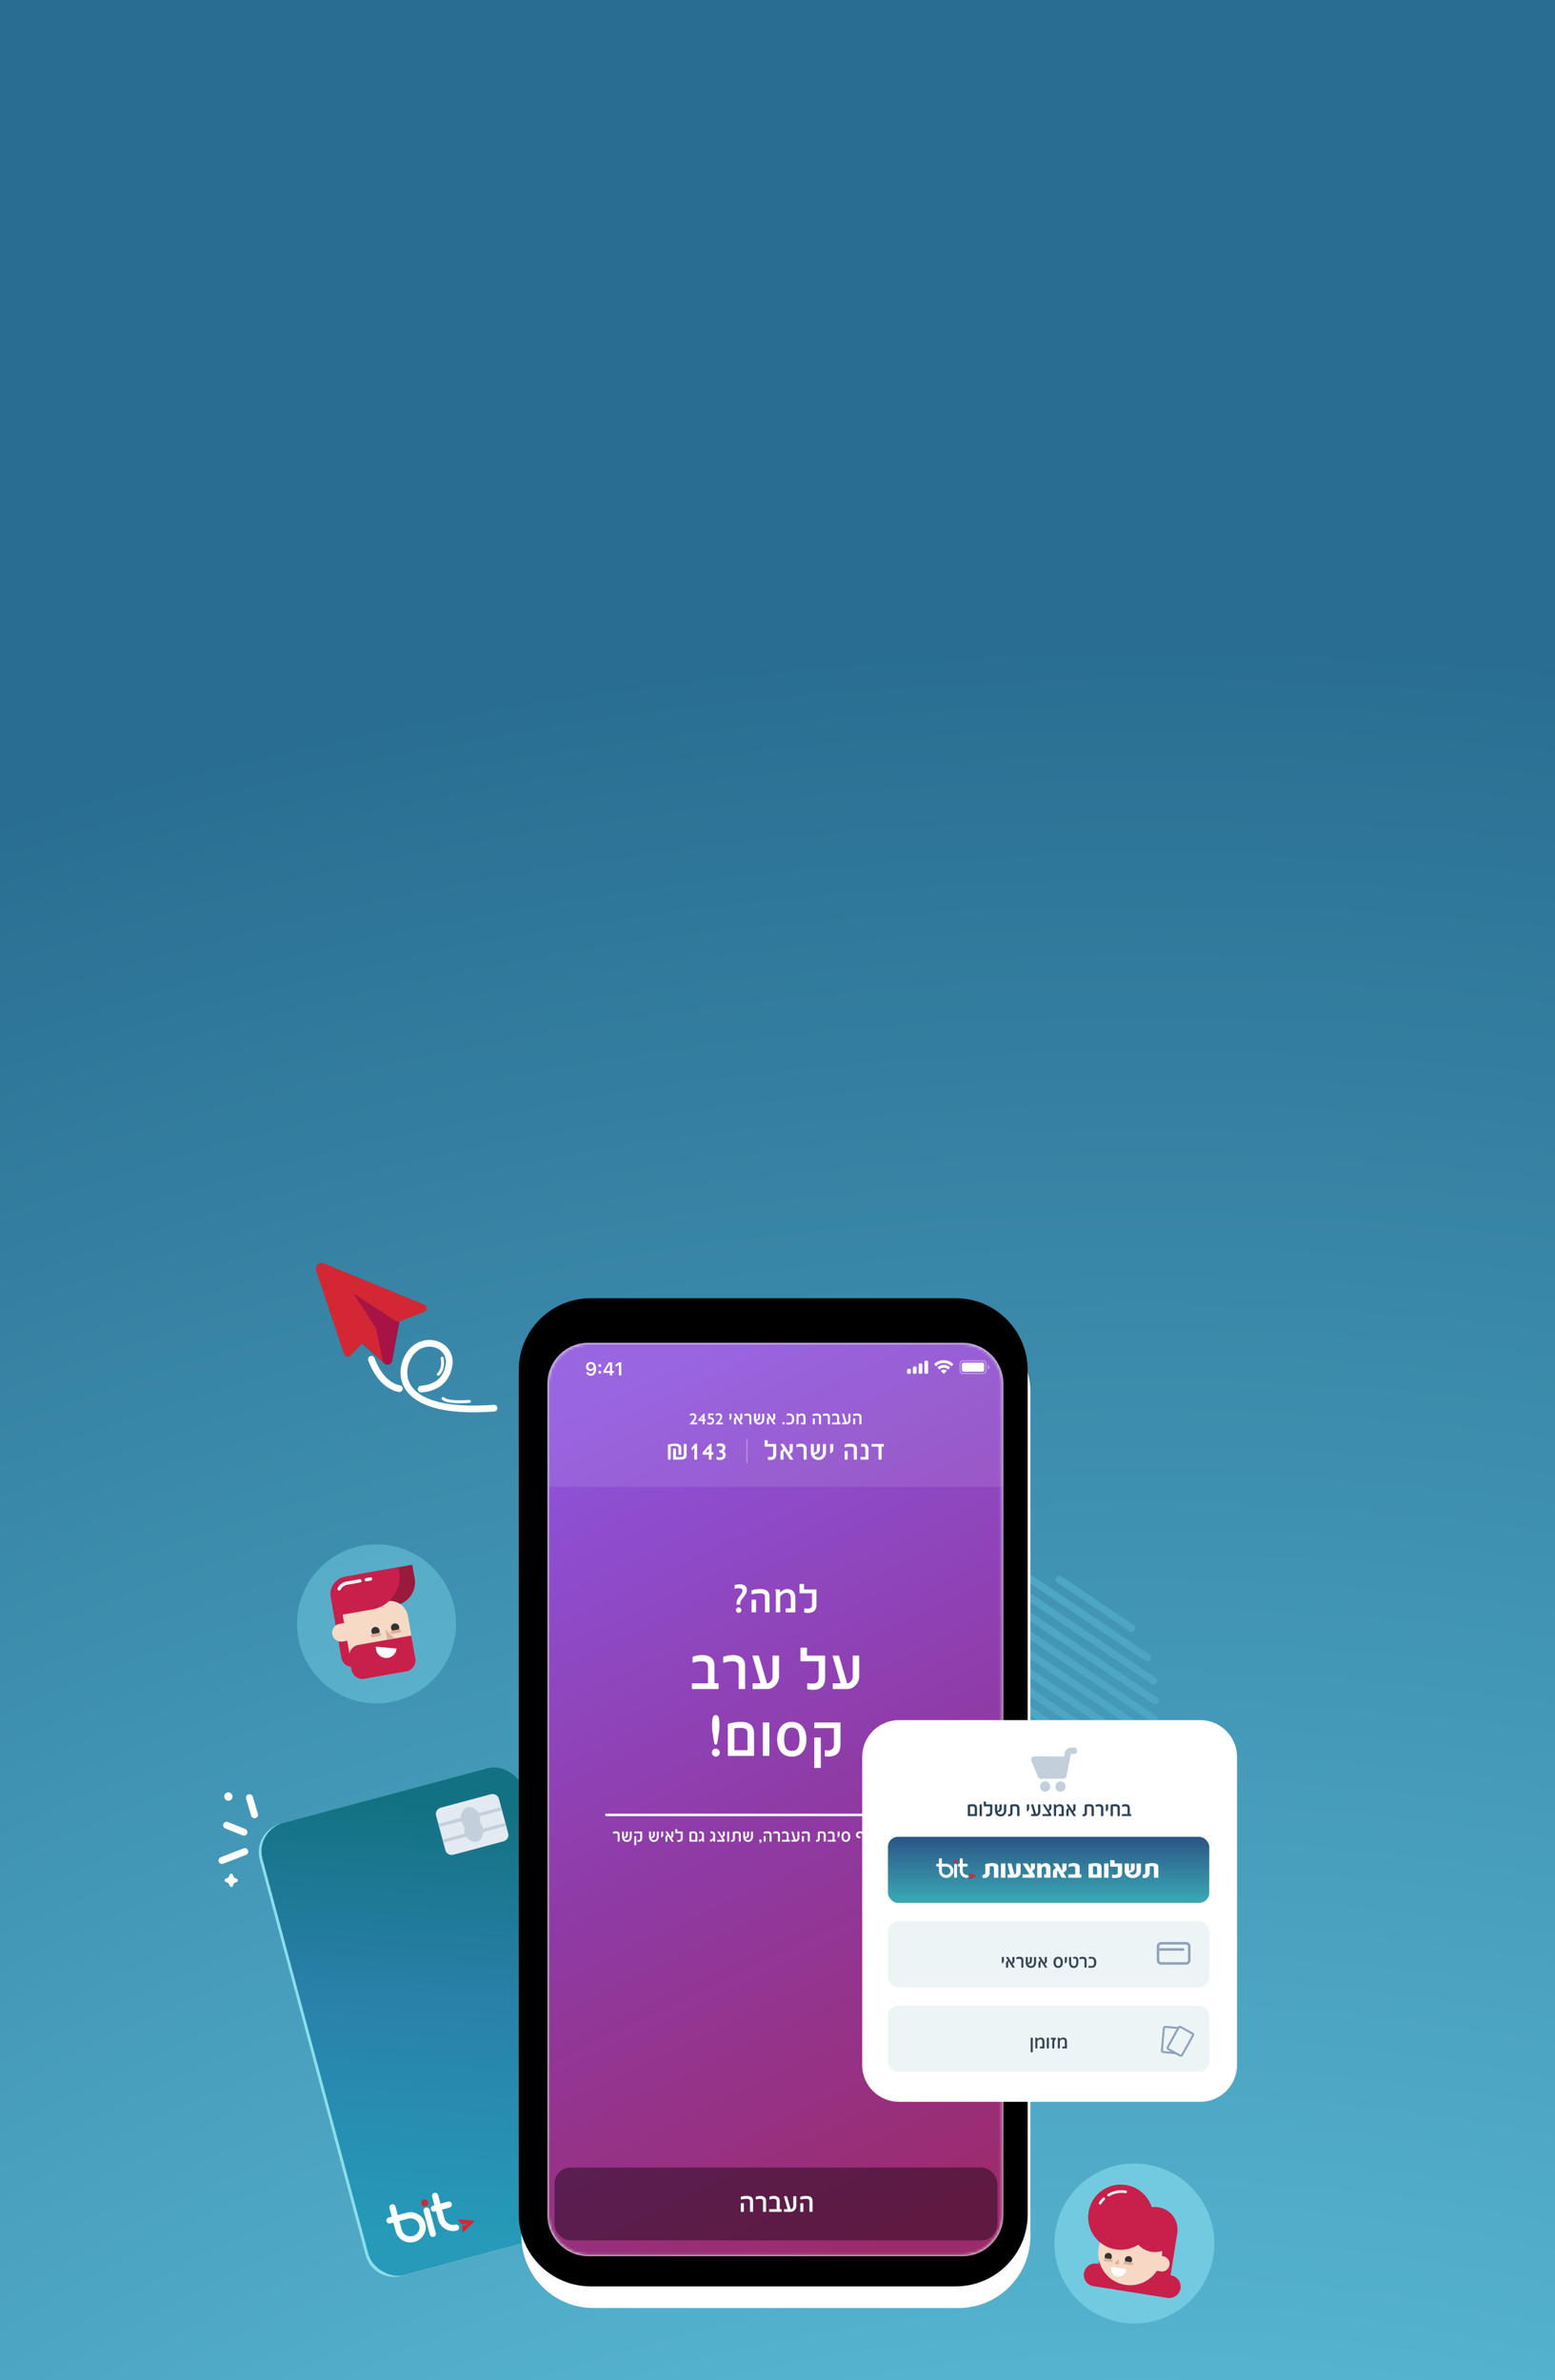 <svg width="575" height="880" xmlns="http://www.w3.org/2000/svg" xmlns:xlink="http://www.w3.org/1999/xlink"><defs><linearGradient x1="61.489%" y1="3.912%" x2="43.303%" y2="96.766%" id="b"><stop stop-color="#127283" offset="0%"/><stop stop-color="#2980A9" offset="44.505%"/><stop stop-color="#269AB8" offset="100%"/></linearGradient><linearGradient x1="38.304%" y1="0%" x2="62.29%" y2="99.723%" id="g"><stop stop-color="#8E54DD" offset="0%"/><stop stop-color="#8F3AA4" offset="52.865%"/><stop stop-color="#9C2B6C" offset="99.945%"/></linearGradient><linearGradient x1="50%" y1="0%" x2="50%" y2="125.63%" id="k"><stop stop-color="#2B5586" offset="0%"/><stop stop-color="#3EBFC1" offset="100%"/></linearGradient><path d="M188.188 26.618v312.129c0 14.7-11.917 26.618-26.618 26.618H26.618C11.918 365.365 0 353.448 0 338.747V26.618C0 11.918 11.917 0 26.618 0H161.57c14.7 0 26.618 11.917 26.618 26.618z" id="c"/><path d="M167.815 14.788v307.363c0 8.167-6.62 14.788-14.788 14.788H14.788C6.621 336.939 0 330.318 0 322.15V14.788C0 6.621 6.62 0 14.788 0h138.24c8.166 0 14.787 6.62 14.787 14.788z" id="e"/><path d="M138.6 13.601V127.52c0 7.512-6.09 13.601-13.601 13.601H13.6C6.09 141.12 0 135.03 0 127.519V13.6C0 6.09 6.09 0 13.601 0H125C132.51 0 138.6 6.09 138.6 13.601z" id="i"/><radialGradient cx="73.147%" cy="155.497%" fx="73.147%" fy="155.497%" r="196.619%" gradientTransform="matrix(-.094 -.651 1.109 -.068 -.925 2.137)" id="a"><stop stop-color="#77E9FF" offset="0%"/><stop stop-color="#296E92" offset="100%"/></radialGradient><filter x="-3.5%" y="-1.8%" width="106.9%" height="103.6%" filterUnits="objectBoundingBox" id="d"><feMorphology radius="1" in="SourceAlpha" result="shadowSpreadInner1"/><feGaussianBlur stdDeviation="5.5" in="shadowSpreadInner1" result="shadowBlurInner1"/><feOffset dx="-1" in="shadowBlurInner1" result="shadowOffsetInner1"/><feComposite in="shadowOffsetInner1" in2="SourceAlpha" operator="arithmetic" k2="-1" k3="1" result="shadowInnerInner1"/><feColorMatrix values="0 0 0 0 0.919 0 0 0 0 0.919 0 0 0 0 0.919 0 0 0 1 0" in="shadowInnerInner1" result="shadowMatrixInner1"/><feGaussianBlur stdDeviation=".5" in="SourceAlpha" result="shadowBlurInner2"/><feOffset dy="-8" in="shadowBlurInner2" result="shadowOffsetInner2"/><feComposite in="shadowOffsetInner2" in2="SourceAlpha" operator="arithmetic" k2="-1" k3="1" result="shadowInnerInner2"/><feColorMatrix values="0 0 0 0 0.302 0 0 0 0 0.769 0 0 0 0 0.863 0 0 0 0.2 0" in="shadowInnerInner2" result="shadowMatrixInner2"/><feMerge><feMergeNode in="shadowMatrixInner1"/><feMergeNode in="shadowMatrixInner2"/></feMerge></filter><rect id="h" x="0" y="0" width="163.748" height="26.924" rx="5.942"/></defs><g fill="none" fill-rule="evenodd"><path d="M0 0h575v880H0z" fill="url(#a)"/><path d="M103.713 674.35l75.523-20.252c5.769-1.55 11.7 1.872 13.247 7.642 0 .001 0 .002-.003.005l39.153 146.228c1.54 5.77-1.882 11.698-7.65 13.249l-75.522 20.251c-5.769 1.551-11.7-1.872-13.247-7.641 0-.002 0-.003.003-.005L96.064 687.598c-1.54-5.77 1.882-11.698 7.649-13.248z" fill="#8BDFEA"/><g transform="rotate(-15 2617.64 -19.558)"><rect fill="url(#b)" width="99.825" height="173.005" rx="10.815"/><path d="M26.271 149.234c0 .7-.574 1.267-1.283 1.267a1.275 1.275 0 01-1.283-1.267c0-.7.575-1.267 1.283-1.267.709 0 1.283.567 1.283 1.267" fill="#D32733"/><path d="M14.231 153.276v3.319c0 1.83 1.506 3.32 3.356 3.32 1.85 0 3.356-1.49 3.356-3.32 0-1.83-1.505-3.32-3.356-3.32h-3.356zm3.356 8.907c-3.115 0-5.65-2.507-5.65-5.588v-3.32H10.77a1.14 1.14 0 01-1.147-1.134 1.14 1.14 0 011.147-1.135h1.168v-3.298a1.14 1.14 0 011.147-1.135 1.14 1.14 0 011.147 1.135v3.298h3.356c3.116 0 5.65 2.507 5.65 5.589 0 3.081-2.534 5.588-5.65 5.588zM24.96 162.211c-.63 0-1.14-.51-1.14-1.137v-8.93c0-.628.51-1.137 1.14-1.137.63 0 1.14.51 1.14 1.138v8.929c0 .628-.51 1.137-1.14 1.137M33.857 159.913c-1.842-.046-3.285-1.504-3.285-3.318v-3.32h2.889c.637 0 1.153-.507 1.153-1.134 0-.627-.516-1.135-1.153-1.135h-2.889v-3.298c0-.627-.516-1.135-1.153-1.135-.636 0-1.152.508-1.152 1.135v3.298h-.491c-.637 0-1.153.508-1.153 1.135s.516 1.135 1.153 1.135h.49v3.319c0 1.467.574 2.854 1.616 3.904a5.69 5.69 0 003.916 1.683h.03c.623 0 1.136-.49 1.152-1.106a1.143 1.143 0 00-1.123-1.163" fill="#FFF"/><path d="M35.985 163.368l4.752-2.622a.298.298 0 00-.043-.542l-5.114-1.843a.2.2 0 00-.24.086.2.2 0 00-.009.182l.737 1.696a.35.35 0 00.307.21l2.1.091c.014.001.024.011.025.024a.025.025 0 01-.02.027l-2.06.42a.35.35 0 00-.27.255l-.454 1.79a.201.201 0 00.037.18.2.2 0 00.252.046" fill="#D32733"/><g fill-rule="nonzero"><path fill="#FF5F00" d="M71.478 147.296h8.588v14.147h-8.588z"/><path d="M72.363 154.37a9.01 9.01 0 013.407-7.071 8.866 8.866 0 00-12.065.97c-3.155 3.446-3.155 8.76 0 12.206a8.866 8.866 0 0012.065.97 9.01 9.01 0 01-3.407-7.074z" fill="#EB001B"/><path d="M90.204 154.37c0 3.445-1.95 6.587-5.022 8.092a8.859 8.859 0 01-9.412-1.02 9.024 9.024 0 003.409-7.073 9.024 9.024 0 00-3.409-7.073 8.859 8.859 0 019.412-1.02c3.071 1.506 5.022 4.648 5.022 8.092v.003z" fill="#F79E1B"/></g><g><path d="M66.15 11.95c0-1.292 1.095-2.339 2.483-2.339H87.72c1.372 0 2.484 1.053 2.484 2.34v13.343c0 1.292-1.096 2.339-2.484 2.339H68.633c-1.372 0-2.484-1.052-2.484-2.339V11.95z" fill="#E3EAF1"/><path d="M78.173 12.014c-1.66 0-3.016 1.532-3.567 3.763-.068.275-.044.564.074 1.052l.332 1.227c.052.21.077.352.085.476l.003.09c0 .149-.023.307-.087.57l-.33 1.237c-.118.492-.14.785-.071 1.062.555 2.218 1.908 3.739 3.56 3.739 1.662 0 3.02-1.537 3.57-3.772.067-.274.043-.562-.075-1.049l-.333-1.223a2.74 2.74 0 01-.085-.474l-.003-.09c0-.172.034-.361.133-.727l.14-.489c.244-.844.318-1.23.23-1.59-.544-2.252-1.907-3.802-3.576-3.802z" fill="#C3CFDB" fill-rule="nonzero"/><path stroke="#C3CFDB" stroke-width="1.202" d="M66.15 15.781h24.053M66.15 21.788h24.053"/></g></g><g><path d="M287.241 844.103l-.489.344m-.303-5.867l-4.41 4.046m3.344-9.29l-8.7 7.65m7.634-13.352l-12.99 11.251m12.383-16.495l-17.28 14.854m15.992-20.846l-21.126 18.576m20.06-23.82l-25.416 22.18m24.809-27.882l-29.707 25.782m28.64-31.026l-33.996 29.385m32.998-35.139l-37.963 33.55" stroke="#4B9FB7" stroke-width="2.754" opacity=".404" stroke-linecap="round"/><path d="M391.689 583.98l26.75 18.033m-39.035-19.332l44.837 30.227m-53.576-29.135l55.838 37.643m-62.917-35.431l63.528 42.826m-69.56-39.91l69.108 46.588m-74.304-43.107l73.02 49.224m-77.497-45.26l75.503 50.9m-79.347-46.508l76.715 51.716m-79.955-46.917l76.715 51.716m-79.348-46.508l75.503 50.9m-77.496-45.26l73.019 49.224m-74.303-43.107l69.107 46.587m-69.56-39.909l63.528 42.826m-62.917-35.43l55.838 37.642m-53.576-29.134l44.838 30.226m-39.035-19.332l26.75 18.033" stroke="#4DA6C4" stroke-width="2.754" stroke-linecap="round"/><g transform="translate(192.82 488)"><use fill="#FFF" xlink:href="#c"/><use fill="#000" filter="url(#d)" xlink:href="#c"/></g><g transform="translate(202.814 496.877)"><mask id="f" fill="#fff"><use xlink:href="#e"/></mask><use stroke="#DCDCDC" stroke-width=".739" fill="#FFF" stroke-linecap="round" stroke-linejoin="round" xlink:href="#e"/><g mask="url(#f)"><path d="M0 0h171.046v344.075H0z" transform="translate(-1.407 -1.883)" fill="url(#g)"/><path fill-opacity=".1" fill="#FFF" d="M-1.407-1.883h171.046v54.76H-1.407z"/><path d="M115.024 29.751c-.04 0-.06-.02-.06-.06v-2.545c0-.255-.07-.427-.209-.517-.139-.09-.341-.135-.608-.135-.197 0-.425.016-.686.048-.26.032-.504.077-.73.135h-.017c-.034 0-.052-.02-.052-.061v-.565c0-.04.017-.063.052-.07.4-.144.877-.216 1.433-.216.533 0 .93.105 1.194.317.264.211.395.566.395 1.064v2.544c0 .04-.02.061-.06.061h-.652zm-2.301 0c-.04 0-.06-.02-.06-.06v-2.042c0-.04.02-.06.06-.06h.643c.04 0 .06.02.06.06v2.041c0 .04-.02.061-.06.061h-.643zM108.624 29.751c-.04 0-.061-.02-.061-.06v-.548c0-.04.02-.06.06-.06h.86l-.929-3.18c-.011-.046.003-.069.044-.069h.634c.04 0 .063.015.07.044l.946 3.204h.052c.075 0 .16-.034.256-.104a.897.897 0 00.248-.287.791.791 0 00.104-.4v-2.396c0-.04.02-.06.06-.06h.635c.04 0 .06.02.06.06v2.354a1.552 1.552 0 01-.708 1.298c-.21.136-.43.204-.655.204h-1.676zM104.898 29.751c-.04 0-.06-.02-.06-.06v-.548c0-.04.02-.06.06-.06h1.833V27.12c0-.244-.067-.409-.2-.495-.133-.087-.327-.13-.582-.13-.15 0-.292.01-.426.034-.133.023-.31.067-.53.13-.017.012-.033.012-.047 0a.053.053 0 01-.022-.043v-.59c0-.041.018-.064.052-.07a3.204 3.204 0 011.112-.191c.405 0 .74.1 1.003.3.263.2.395.53.395.994v2.023h.426c.04 0 .06.02.06.061v.547c0 .04-.02.061-.06.061h-3.014zM103.37 29.751c-.04 0-.061-.02-.061-.06V27.12c0-.238-.067-.401-.2-.491a.899.899 0 00-.512-.135c-.325 0-.669.061-1.034.183h-.017c-.035 0-.052-.02-.052-.061v-.59c0-.041.017-.064.052-.07.162-.058.343-.104.543-.14.2-.034.392-.051.577-.051.417 0 .754.105 1.012.317.258.211.386.545.386 1.003v2.605c0 .04-.02.061-.06.061h-.634zM100.096 29.751c-.041 0-.061-.02-.061-.06v-2.545c0-.255-.07-.427-.209-.517-.139-.09-.341-.135-.608-.135-.196 0-.425.016-.686.048-.26.032-.503.077-.73.135h-.017c-.034 0-.052-.02-.052-.061v-.565c0-.04.018-.063.052-.07.4-.144.878-.216 1.433-.216.533 0 .931.105 1.195.317.263.211.395.566.395 1.064v2.544c0 .04-.02.061-.061.061h-.651zm-2.302 0c-.04 0-.06-.02-.06-.06v-2.042c0-.04.02-.06.06-.06h.643c.04 0 .06.02.06.06v2.041c0 .04-.02.061-.06.061h-.643zM91.776 29.751c-.04 0-.061-.02-.061-.06v-3.258c0-.104-.007-.194-.022-.269a1.846 1.846 0 00-.074-.26c-.017-.047-.002-.07.044-.07h.634c.035 0 .06.012.078.035a.808.808 0 01.052.182c.017.087.026.18.026.278v.035h.009c.11-.139.278-.274.504-.404a1.42 1.42 0 01.72-.195c.429 0 .763.133 1.003.4.24.266.36.627.36 1.085v2.44a.053.053 0 01-.02.044c-.015.011-.028.017-.04.017h-1.555c-.034 0-.052-.02-.052-.06v-.548c0-.04.018-.06.052-.06h.843V27.31c0-.284-.06-.506-.178-.665-.119-.159-.3-.239-.543-.239-.203 0-.402.06-.6.178-.196.12-.361.26-.494.422v2.683c0 .04-.018.061-.052.061h-.634zM89.005 29.803l-.712-.026-.234-.009c-.04 0-.061-.02-.061-.06v-.556c0-.04.02-.061.06-.061.035 0 .16.009.374.026s.408.026.582.026c.243 0 .44-.033.59-.1.151-.066.267-.194.348-.382.081-.188.122-.462.122-.82 0-.545-.087-.915-.261-1.112-.174-.197-.44-.296-.799-.296-.185 0-.357.016-.517.048-.159.032-.256.048-.29.048-.012 0-.025-.006-.04-.017a.053.053 0 01-.021-.044v-.564c0-.023.017-.044.052-.061.237-.052.489-.078.755-.078.666 0 1.155.18 1.468.543.313.361.469.864.469 1.506 0 .649-.155 1.142-.465 1.481-.31.339-.783.508-1.42.508zM86.912 29.83a.444.444 0 01-.325-.135.444.444 0 01-.135-.326.451.451 0 01.46-.46c.128 0 .236.044.326.134.09.09.135.198.135.326a.444.444 0 01-.135.326.444.444 0 01-.326.134zM80.807 29.751c-.04 0-.06-.02-.06-.06v-1.538c0-.29.059-.505.177-.647.119-.142.309-.28.57-.413l-.748-1.19c-.011-.017-.014-.033-.008-.047.005-.015.02-.022.043-.022h.712c.03 0 .052.012.07.035l1.276 2.058a.844.844 0 00.191-.29c.024-.079.035-.222.035-.43v-1.312c0-.04.02-.06.06-.06h.652c.012 0 .025.005.04.017a.053.053 0 01.021.043v1.372c0 .284-.06.497-.178.638-.119.142-.308.28-.569.413l.869 1.363c.005.006.008.015.008.027 0 .028-.02.043-.06.043h-.721c-.023 0-.047-.015-.07-.043l-1.372-2.206c-.11.098-.177.19-.2.273-.023.084-.034.23-.034.439v1.476c0 .04-.02.061-.061.061h-.643zM79.73 25.834c.04 0 .061.02.061.061v1.876c0 .4-.075.755-.226 1.068-.15.313-.369.557-.655.734-.287.177-.627.265-1.02.265-.395 0-.735-.088-1.021-.265a1.716 1.716 0 01-.656-.734 2.432 2.432 0 01-.226-1.068v-1.876c0-.04.02-.06.061-.06h.643c.04 0 .06.02.06.06v1.876c0 .07.006.162.018.278.266-.081.457-.194.573-.339a.848.848 0 00.174-.547v-1.268c0-.04.02-.06.06-.06h.634c.04 0 .061.02.061.06v1.19c0 .388-.121.706-.365.955-.243.25-.587.4-1.033.452.087.214.214.379.382.495.168.116.38.173.634.173.376 0 .659-.126.847-.377.188-.252.282-.59.282-1.012v-1.876c0-.04.02-.06.06-.06h.652zM74.346 29.751c-.04 0-.061-.02-.061-.06V27.12c0-.238-.067-.401-.2-.491a.899.899 0 00-.512-.135c-.324 0-.669.061-1.034.183h-.017c-.035 0-.052-.02-.052-.061v-.59c0-.041.017-.064.052-.07.162-.058.343-.104.543-.14.2-.034.392-.051.577-.051.417 0 .754.105 1.012.317.258.211.387.545.387 1.003v2.605c0 .04-.02.061-.061.061h-.634zM68.649 29.751c-.04 0-.061-.02-.061-.06v-1.538c0-.29.06-.505.178-.647.119-.142.308-.28.569-.413l-.747-1.19c-.012-.017-.015-.033-.009-.047.006-.015.02-.022.044-.022h.712c.029 0 .052.012.07.035l1.276 2.058a.844.844 0 00.191-.29c.023-.079.035-.222.035-.43v-1.312c0-.04.02-.06.06-.06h.652c.011 0 .024.005.039.017a.053.053 0 01.022.043v1.372c0 .284-.06.497-.178.638-.12.142-.309.28-.57.413l.87 1.363c.005.006.008.015.008.027 0 .028-.02.043-.06.043h-.722c-.023 0-.046-.015-.07-.043l-1.371-2.206c-.11.098-.177.19-.2.273-.023.084-.035.23-.035.439v1.476c0 .04-.02.061-.06.061h-.643zM66.999 28.179c-.04 0-.061-.02-.061-.06v-2.224c0-.04.02-.06.06-.06h.643c.04 0 .061.02.061.06v.973c0 .266-.017.479-.052.638a.796.796 0 01-.204.395 1.32 1.32 0 01-.447.278zM52.287 29.751a.059.059 0 01-.043-.017c-.012-.012-.018-.024-.018-.035v-.035c0-.017.006-.03.018-.039a.254.254 0 00.026-.022c.526-.613.897-1.053 1.111-1.32a4.43 4.43 0 00.474-.69c.1-.194.152-.384.152-.569a.76.76 0 00-.157-.49c-.104-.13-.28-.196-.53-.196a1.63 1.63 0 00-.508.087c-.176.058-.32.121-.43.19h-.008c-.035 0-.052-.017-.052-.051v-.565c0-.04.02-.063.06-.07.417-.167.768-.251 1.051-.251.394 0 .702.121.925.365.223.243.335.538.335.885 0 .278-.09.58-.27.908-.18.327-.498.743-.955 1.246h1.468c.017 0 .033.006.048.018.014.011.021.023.021.034v.556a.053.053 0 01-.021.044.075.075 0 01-.048.017h-2.649zM57.072 29.751c-.04 0-.06-.02-.06-.06v-1.182h-1.503c-.035 0-.052-.02-.052-.06v-.426c0-.023.006-.052.017-.087l1.867-2.128c.018-.023.044-.035.079-.035h.217c.04 0 .06.02.06.061v2.067h.383c.04 0 .06.02.06.06v.487c0 .04-.02.061-.06.061h-.383v1.181c0 .04-.02.061-.06.061h-.565zm-.877-1.85h.816v-.93l-.816.93zM59.73 29.855c-.157 0-.325-.017-.504-.052a2.462 2.462 0 01-.46-.13c-.03-.012-.044-.035-.044-.07v-.538c0-.052.023-.07.07-.052.359.133.654.2.886.2a.907.907 0 00.62-.218.679.679 0 00.248-.53.608.608 0 00-.282-.525c-.188-.13-.433-.195-.734-.195-.087 0-.226.014-.417.043h-.017c-.03 0-.044-.017-.044-.052v-1.902c0-.04.02-.06.061-.06h1.841c.04 0 .061.02.061.06v.452c0 .04-.02.06-.06.06h-1.277v.8a.928.928 0 01.182-.018c.411 0 .742.128.994.382.252.255.378.582.378.982 0 .428-.143.762-.43 1.003-.286.24-.644.36-1.072.36zM61.823 29.751a.059.059 0 01-.044-.017c-.011-.012-.017-.024-.017-.035v-.035c0-.017.006-.03.017-.039a.254.254 0 00.026-.022c.527-.613.898-1.053 1.112-1.32a4.43 4.43 0 00.473-.69c.102-.194.152-.384.152-.569a.76.76 0 00-.156-.49c-.104-.13-.281-.196-.53-.196a1.63 1.63 0 00-.508.087c-.177.058-.32.121-.43.19h-.009c-.034 0-.052-.017-.052-.051v-.565c0-.04.02-.063.061-.07.417-.167.767-.251 1.051-.251.394 0 .702.121.925.365.223.243.334.538.334.885 0 .278-.09.58-.269.908-.18.327-.498.743-.955 1.246h1.467c.018 0 .034.006.048.018.015.011.022.023.022.034v.556a.053.053 0 01-.022.044.075.075 0 01-.048.017h-2.648zM110.593 127.63c.711 0 1.4-.214 2.066-.643a4.892 4.892 0 001.614-1.725c.411-.72.616-1.51.616-2.368v-7.42c0-.128-.064-.192-.191-.192H112.7c-.128 0-.192.064-.192.192v7.557c0 .456-.11.876-.328 1.26a2.828 2.828 0 01-.78.903c-.301.219-.57.329-.807.329h-.165l-2.983-10.104c-.018-.09-.09-.137-.219-.137h-1.997c-.128 0-.174.073-.137.22l2.928 10.02h-2.71c-.127 0-.19.064-.19.192v1.725c0 .128.063.192.19.192h5.283zm-12.707.275c2.937 0 4.406-1.479 4.406-4.436v-7.995c0-.128-.055-.192-.164-.192h-6.541v-2.765c0-.128-.064-.192-.192-.192H93.37c-.128 0-.192.064-.192.192v4.655c0 .127.064.191.192.191h6.54v5.832c0 .822-.15 1.429-.45 1.821-.302.392-.936.589-1.903.589-.31 0-.643-.019-.999-.055a9.263 9.263 0 00-.67-.055c-.146 0-.22.064-.22.192v1.834c0 .11.056.174.165.192.493.128 1.177.192 2.053.192zm-16.93-.274c.711 0 1.4-.215 2.066-.644a4.892 4.892 0 001.615-1.725c.41-.72.615-1.51.615-2.368v-7.42c0-.128-.064-.192-.191-.192h-1.998c-.128 0-.192.064-.192.192v7.557c0 .456-.11.876-.328 1.26a2.828 2.828 0 01-.78.903c-.301.219-.57.329-.807.329h-.165l-2.983-10.104c-.018-.09-.09-.137-.219-.137h-1.997c-.128 0-.174.073-.137.22l2.928 10.02h-2.71c-.127 0-.19.064-.19.192v1.725c0 .128.063.192.19.192h5.283zm-8.438 0c.128 0 .192-.064.192-.192v-8.214c0-1.442-.406-2.496-1.218-3.162-.812-.666-1.875-1-3.189-1-.583 0-1.19.055-1.82.165-.629.11-1.2.255-1.71.438-.11.018-.164.091-.164.219v1.862c0 .127.055.191.164.191h.055c1.15-.383 2.235-.575 3.257-.575.656 0 1.195.142 1.614.425.42.283.63.798.63 1.547v8.104c0 .128.064.192.191.192h1.998zm-9.806 0c.128 0 .192-.064.192-.192v-1.725c0-.128-.064-.191-.192-.191h-1.34v-6.38c0-1.46-.416-2.505-1.246-3.135-.83-.63-1.884-.945-3.161-.945-1.24 0-2.408.201-3.503.603-.11.018-.164.091-.164.219v1.862c0 .054.023.1.068.137.046.036.096.036.15 0 .694-.201 1.25-.338 1.67-.411.42-.073.867-.11 1.341-.11.803 0 1.414.137 1.834.411.42.274.63.794.63 1.56v6.189h-5.775c-.128 0-.192.063-.192.191v1.725c0 .128.064.192.192.192h9.496zm40.72 24.96c1.532 0 2.673-.365 3.42-1.095.749-.73 1.123-1.935 1.123-3.615v-7.693c0-.128-.064-.192-.192-.192h-9.305c-.127 0-.191.064-.191.192v1.697c0 .128.064.192.191.192h7.061v6.106c0 .693-.187 1.223-.561 1.588-.374.365-.926.547-1.656.547a6.88 6.88 0 01-.93-.082c-.073-.018-.128-.009-.164.027a.186.186 0 00-.055.137v1.917c0 .128.064.2.191.219.438.037.794.055 1.068.055zm-2.929 4.216c.128 0 .192-.064.192-.191v-10.898c0-.127-.064-.191-.192-.191h-2.025c-.127 0-.191.064-.191.191v10.898c0 .127.064.191.191.191h2.025zm-10.517-4.189c1.715 0 3.042-.584 3.982-1.752.94-1.168 1.41-2.72 1.41-4.655s-.466-3.49-1.396-4.668c-.931-1.177-2.263-1.766-3.996-1.766-1.715 0-3.047.589-3.996 1.766-.948 1.177-1.423 2.733-1.423 4.668s.47 3.487 1.41 4.655c.94 1.168 2.276 1.752 4.009 1.752zm0-2.135c-1.04 0-1.774-.37-2.203-1.11-.429-.739-.643-1.793-.643-3.162 0-1.387.214-2.455.643-3.203.429-.749 1.163-1.123 2.203-1.123 1.058 0 1.797.37 2.217 1.11.42.738.63 1.792.63 3.161 0 1.406-.215 2.478-.644 3.218-.429.739-1.163 1.109-2.203 1.109zm-8.492 1.861c.127 0 .191-.064.191-.191v-11.965c0-.128-.064-.192-.191-.192h-2.026c-.127 0-.191.064-.191.192v11.965c0 .127.064.191.191.191h2.026zm-5.701 0a.235.235 0 00.15-.054.169.169 0 00.069-.137v-7.968c0-1.551-.402-2.674-1.205-3.368-.802-.693-1.98-1.04-3.53-1.04-.748 0-1.56.064-2.436.192a15.06 15.06 0 00-2.353.52c-.11.018-.164.091-.164.219v11.445c0 .127.063.191.191.191h9.278zm-2.19-2.108h-4.871v-8.05c.584-.127 1.368-.191 2.353-.191.803 0 1.424.132 1.861.397.438.264.657.807.657 1.629v6.215zm-11.749-2.053c.237 0 .392-.105.465-.315.073-.21.156-.598.247-1.164l.52-3.641c.091-.676.137-1.506.137-2.492-.037-1.132-.15-1.967-.342-2.505-.192-.539-.534-.808-1.027-.808-.492 0-.844.283-1.053.849-.21.566-.315 1.45-.315 2.656 0 1.004.036 1.77.11 2.3l.547 3.641c.09.566.173.954.246 1.164.073.21.228.315.465.315zm.028 4.408c.401 0 .743-.142 1.026-.425.283-.283.424-.625.424-1.026 0-.402-.141-.744-.424-1.027a1.398 1.398 0 00-1.026-.425c-.402 0-.744.137-1.027.411-.282.274-.424.62-.424 1.04 0 .402.142.744.424 1.027.283.283.625.425 1.027.425zM96.061 99.448c-.6 0-1.068-.043-1.405-.13-.075-.013-.113-.057-.113-.132v-1.255c0-.088.05-.132.15-.132.063 0 .216.013.46.038.243.025.471.037.683.037.663 0 1.097-.134 1.303-.403.206-.268.31-.684.31-1.246v-3.992h-4.48c-.087 0-.131-.043-.131-.13v-3.187c0-.087.044-.13.131-.13h1.387c.087 0 .131.043.131.13v1.893h4.48c.074 0 .112.044.112.131v5.473c0 2.023-1.006 3.035-3.018 3.035zM84.213 99.261c-.088 0-.131-.044-.131-.131v-7.028a3.12 3.12 0 00-.047-.58 3.983 3.983 0 00-.16-.563c-.037-.1-.006-.15.094-.15h1.368c.075 0 .131.025.169.075.037.075.075.206.112.394.038.187.057.387.057.6v.074h.018c.238-.3.6-.59 1.087-.871a3.063 3.063 0 011.556-.422c.924 0 1.646.288 2.164.862.519.575.778 1.356.778 2.343v5.266a.115.115 0 01-.047.094c-.031.025-.06.037-.084.037h-3.355c-.075 0-.112-.044-.112-.131v-1.18c0-.088.037-.132.112-.132h1.818v-3.823c0-.612-.128-1.09-.384-1.434-.256-.343-.647-.515-1.171-.515-.438 0-.869.128-1.293.384-.425.256-.781.56-1.069.91v5.79c0 .087-.037.131-.112.131h-1.368zM80.198 99.261c-.088 0-.131-.044-.131-.131v-5.491c0-.55-.15-.921-.45-1.115-.3-.194-.737-.29-1.312-.29-.425 0-.918.034-1.48.102a12.4 12.4 0 00-1.575.291h-.037c-.075 0-.113-.044-.113-.131v-1.218c0-.088.038-.138.113-.15.862-.313 1.893-.469 3.092-.469 1.15 0 2.008.228 2.577.684.568.456.852 1.222.852 2.296v5.49c0 .088-.043.132-.13.132h-1.406zm-4.966 0c-.088 0-.132-.044-.132-.131v-4.404c0-.088.044-.131.132-.131h1.386c.088 0 .132.043.132.13v4.405c0 .087-.044.131-.132.131h-1.386zM69.661 96.431c-.062 0-.094-.031-.094-.093v-.394c0-.562.11-1.059.328-1.49.219-.43.528-.896.928-1.396.312-.412.54-.746.684-1.003.144-.256.216-.534.216-.834 0-.587-.444-.88-1.331-.88a4.83 4.83 0 00-1.424.225l-.057.018c-.05 0-.074-.068-.074-.206v-1.05c0-.087.05-.15.15-.187.262-.062.568-.115.918-.159.35-.044.668-.066.955-.066.75 0 1.35.182 1.8.544.45.362.674.868.674 1.518 0 .537-.11 1.006-.328 1.405-.218.4-.54.856-.965 1.368-.375.463-.653.853-.834 1.172a2.104 2.104 0 00-.272 1.059v.356c0 .062-.03.093-.093.093h-1.18zm.675 2.999a.957.957 0 01-.703-.29.957.957 0 01-.29-.704c0-.287.096-.524.29-.712a.974.974 0 01.703-.28c.275 0 .509.096.702.29.194.193.291.428.291.702 0 .275-.097.51-.29.703a.957.957 0 01-.703.29z" fill="#FFF" fill-rule="nonzero"/><use fill-opacity=".4" fill="#000" xlink:href="#h" transform="translate(2.242 304.544)"/><path d="M96.598 320.923c-.06 0-.09-.03-.09-.09v-3.75c0-.375-.102-.63-.306-.761-.205-.133-.504-.199-.896-.199-.29 0-.627.024-1.011.07a8.469 8.469 0 00-1.075.199h-.026c-.051 0-.077-.03-.077-.09v-.831c0-.06.026-.094.077-.103.589-.213 1.293-.32 2.112-.32.785 0 1.371.156 1.76.467.388.312.582.834.582 1.568v3.75c0 .06-.03.09-.09.09h-.96zm-3.391 0c-.06 0-.09-.03-.09-.09v-3.008c0-.06.03-.09.09-.09h.947c.06 0 .09.03.09.09v3.008c0 .06-.03.09-.09.09h-.947zm-6.041 0c-.06 0-.09-.03-.09-.09v-.806c0-.06.03-.09.09-.09h1.267l-1.37-4.684c-.016-.068.005-.102.065-.102h.934c.06 0 .094.02.102.064l1.395 4.722h.077c.111 0 .237-.051.378-.153.14-.103.262-.244.364-.423.103-.179.154-.375.154-.588v-3.533c0-.06.03-.09.09-.09h.934c.06 0 .09.03.09.09v3.469c0 .4-.097.77-.289 1.107a2.287 2.287 0 01-.755.806c-.311.2-.633.3-.966.3h-2.47zm-5.49 0c-.06 0-.09-.03-.09-.09v-.806c0-.06.03-.09.09-.09h2.7v-2.892c0-.359-.098-.602-.294-.73-.197-.128-.482-.192-.858-.192-.222 0-.43.017-.627.051a7.727 7.727 0 00-.78.192c-.026.018-.05.018-.071 0a.079.079 0 01-.032-.064v-.87c0-.06.026-.094.077-.102a4.721 4.721 0 011.638-.282c.597 0 1.09.147 1.478.442.388.294.582.783.582 1.465v2.982h.628c.06 0 .09.03.09.09v.806c0 .06-.03.09-.09.09h-4.441zm-2.253 0c-.06 0-.09-.03-.09-.09v-3.788c0-.35-.098-.591-.294-.723-.196-.133-.448-.199-.755-.199-.478 0-.985.09-1.523.269h-.026c-.05 0-.076-.03-.076-.09v-.87c0-.06.025-.094.076-.102.24-.086.506-.154.8-.205.295-.051.578-.077.851-.077.615 0 1.112.156 1.491.467.38.312.57.805.57 1.479v3.84c0 .059-.03.089-.09.089h-.934zm-4.825 0c-.06 0-.09-.03-.09-.09v-3.75c0-.375-.102-.63-.307-.761-.204-.133-.503-.199-.896-.199-.29 0-.627.024-1.01.07a8.469 8.469 0 00-1.076.199h-.025c-.051 0-.077-.03-.077-.09v-.831c0-.06.026-.094.077-.103.588-.213 1.292-.32 2.111-.32.785 0 1.372.156 1.76.467.388.312.583.834.583 1.568v3.75c0 .06-.03.09-.09.09h-.96zm-3.391 0c-.06 0-.09-.03-.09-.09v-3.008c0-.06.03-.09.09-.09h.947c.06 0 .09.03.09.09v3.008c0 .06-.03.09-.09.09h-.947z" fill="#FFF" fill-rule="nonzero"/><g><g fill="#FFF"><path d="M122.12 42.798c-.017 0-.036-.009-.057-.026a.079.079 0 01-.032-.064v-4.71h-2.457c-.06 0-.09-.03-.09-.09v-.793c0-.06.03-.09.09-.09h4.338c.06 0 .09.03.09.09v.794c0 .06-.03.09-.09.09h-.742v4.71c0 .059-.03.089-.09.089h-.96zM115.45 42.798c-.06 0-.09-.03-.09-.09v-.806c0-.06.03-.09.09-.09h1.753v-2.854c0-.324-.084-.565-.25-.723-.166-.158-.399-.237-.697-.237-.248 0-.436.013-.564.039h-.012c-.052 0-.077-.03-.077-.09v-.87c0-.06.025-.09.077-.09.187-.042.49-.064.908-.064.495 0 .909.167 1.242.5.333.332.499.831.499 1.497v3.788c0 .06-.03.09-.09.09h-2.79zM112.989 42.798c-.06 0-.09-.03-.09-.09v-3.75c0-.375-.102-.629-.307-.761-.205-.132-.503-.199-.896-.199-.29 0-.627.024-1.01.07a8.469 8.469 0 00-1.076.2h-.025c-.052 0-.077-.03-.077-.09v-.832c0-.06.025-.094.077-.103.588-.213 1.292-.32 2.111-.32.785 0 1.372.156 1.76.468.388.311.582.834.582 1.567v3.75c0 .06-.03.09-.09.09h-.96zm-3.392 0c-.06 0-.09-.03-.09-.09v-3.007c0-.06.03-.09.09-.09h.947c.06 0 .09.03.09.09v3.007c0 .06-.03.09-.09.09h-.947zM104.254 40.481c-.06 0-.09-.03-.09-.09v-3.276c0-.06.03-.09.09-.09h.947c.06 0 .09.03.09.09v1.434c0 .392-.026.706-.077.94a1.174 1.174 0 01-.3.583c-.15.153-.37.29-.66.41zM102.51 37.026c.06 0 .09.03.09.09v2.764c0 .589-.11 1.113-.333 1.574a2.53 2.53 0 01-.966 1.081c-.422.26-.924.39-1.504.39s-1.081-.13-1.504-.39a2.53 2.53 0 01-.966-1.081c-.222-.46-.333-.985-.333-1.574v-2.765c0-.06.03-.09.09-.09h.947c.06 0 .09.03.09.09v2.765c0 .102.008.239.025.41.393-.12.674-.286.845-.5.17-.213.256-.482.256-.806v-1.869c0-.06.03-.09.09-.09h.934c.06 0 .09.03.09.09v1.754c0 .571-.18 1.04-.538 1.408-.359.366-.866.588-1.523.665.128.316.316.559.563.73.247.17.559.256.934.256.555 0 .97-.186 1.248-.557.277-.371.416-.868.416-1.491v-2.765c0-.06.03-.09.09-.09h.96zM94.419 42.798c-.06 0-.09-.03-.09-.09V38.92c0-.35-.098-.59-.294-.723-.196-.132-.448-.199-.755-.199-.478 0-.986.09-1.523.27h-.026c-.051 0-.077-.03-.077-.09v-.87c0-.06.026-.094.077-.103.239-.085.506-.154.8-.205.294-.051.578-.077.851-.077.614 0 1.111.156 1.491.468.38.311.57.804.57 1.478v3.84c0 .059-.03.089-.09.089h-.934zM85.866 42.798c-.06 0-.09-.03-.09-.09v-2.265c0-.427.088-.744.263-.954.175-.209.454-.411.838-.607l-1.1-1.754c-.017-.025-.022-.049-.013-.07.009-.022.03-.032.064-.032h1.05c.042 0 .076.017.102.051l1.881 3.033c.154-.17.248-.313.282-.429.034-.115.05-.326.05-.633v-1.933c0-.06.03-.09.09-.09h.96c.017 0 .037.01.058.026a.079.079 0 01.032.064v2.023c0 .418-.087.731-.262.94-.175.21-.455.412-.839.608l1.28 2.01c.009.008.013.02.013.038 0 .043-.03.064-.09.064h-1.062c-.034 0-.068-.021-.102-.064l-2.022-3.25c-.163.144-.26.279-.295.402-.034.124-.051.34-.051.647v2.175c0 .06-.03.09-.09.09h-.947zM82.139 42.926c-.41 0-.73-.03-.96-.09-.051-.008-.077-.038-.077-.09v-.857c0-.06.034-.09.103-.09.042 0 .147.01.313.026.167.017.322.026.467.026.453 0 .75-.092.89-.275.14-.184.211-.468.211-.851v-2.727h-3.059c-.06 0-.09-.03-.09-.09v-2.175c0-.06.03-.09.09-.09h.947c.06 0 .09.03.09.09v1.293h3.059c.05 0 .076.03.076.09v3.736c0 1.383-.686 2.074-2.06 2.074z" fill-rule="nonzero"/><path opacity=".3" d="M73.15 35.083h.456v9.142h-.456z"/><path d="M44.25 42.798c-.06 0-.09-.03-.09-.09v-5.324c0-.051.027-.09.078-.115.367-.111.783-.2 1.248-.269.465-.068.91-.102 1.337-.102.768 0 1.342.126 1.721.377.38.252.57.72.57 1.402v2.265c0 .06-.03.09-.09.09h-.87c-.06 0-.09-.03-.09-.09v-2.265a.762.762 0 00-.46-.736 2.37 2.37 0 00-1.05-.224c-.196 0-.426.02-.69.058a5.184 5.184 0 00-.666.134v4.8c0 .059-.03.089-.09.089h-.857zm1.92 0c-.05 0-.077-.026-.077-.077v-3.929c0-.06.03-.09.09-.09h.87c.06 0 .09.03.09.09v3.046h1.74c.41 0 .704-.068.884-.205.179-.136.268-.388.268-.755v-3.763c0-.06.03-.09.09-.09h.857c.06 0 .09.03.09.09v3.904c0 .682-.194 1.15-.582 1.401-.389.252-.975.378-1.76.378h-2.56zM54.019 42.798c-.06 0-.09-.03-.09-.09v-4.39l-.832 1.037c-.008.017-.03.026-.064.026-.05 0-.076-.03-.076-.09v-.742a.19.19 0 01.05-.141l1.101-1.37c.043-.068.081-.102.116-.102h.601a.17.17 0 01.077.02c.025.012.038.023.038.031v5.721c0 .026-.01.047-.032.064a.13.13 0 01-.083.026h-.806zM59.384 42.798c-.06 0-.09-.03-.09-.09v-1.74h-2.213c-.051 0-.077-.03-.077-.09v-.627c0-.034.008-.077.026-.128l2.751-3.136c.026-.034.064-.05.115-.05h.32c.06 0 .09.03.09.089v3.046h.563c.06 0 .09.03.09.09v.716c0 .06-.03.09-.09.09h-.563v1.74c0 .06-.03.09-.09.09h-.832zm-1.292-2.726h1.203v-1.37l-1.203 1.37zM63.33 42.939c-.274 0-.649-.056-1.127-.167-.051-.008-.077-.042-.077-.102v-.794c0-.068.035-.093.103-.076.478.119.879.179 1.203.179.384 0 .657-.069.819-.205.162-.137.243-.329.243-.576 0-.299-.098-.535-.294-.71a1.074 1.074 0 00-.743-.263h-.217c-.017 0-.036-.008-.058-.025a.079.079 0 01-.032-.064v-.755c0-.026.01-.047.032-.064s.04-.026.058-.026h.217c.265 0 .487-.07.666-.211a.7.7 0 00.269-.582.69.69 0 00-.23-.532c-.154-.14-.414-.21-.781-.21-.35 0-.704.068-1.063.204-.025.017-.047.02-.064.006-.017-.012-.025-.036-.025-.07v-.768c0-.025.002-.045.006-.057.004-.013.02-.024.045-.032a3.04 3.04 0 011.241-.244c.564 0 1.018.133 1.363.397.346.265.519.661.519 1.19 0 .282-.043.512-.128.692-.086.179-.175.305-.269.377a3.448 3.448 0 01-.333.224c.196.06.384.215.563.467.18.252.27.583.27.992 0 .555-.189.994-.564 1.318-.375.325-.913.487-1.613.487z" fill-rule="nonzero"/></g></g><g fill="#FFF" fill-rule="nonzero"><path d="M143.407 184.092l-.675-.025-.222-.008c-.038 0-.058-.02-.058-.058v-.526c0-.039.02-.058.058-.058.033 0 .15.008.354.025.203.016.387.025.551.025.23 0 .417-.032.56-.095.142-.063.252-.184.329-.362.076-.178.115-.437.115-.778 0-.515-.082-.866-.247-1.053-.165-.186-.417-.28-.757-.28-.175 0-.339.016-.49.046-.15.03-.242.045-.275.045-.011 0-.023-.005-.037-.016a.05.05 0 01-.02-.041v-.535c0-.022.016-.041.049-.058.225-.05.463-.074.715-.074.631 0 1.095.172 1.39.514.297.343.445.819.445 1.428 0 .614-.147 1.082-.44 1.403-.293.32-.742.48-1.345.48zM140.716 184.043c-.01 0-.023-.006-.037-.017a.05.05 0 01-.02-.041v-3.028h-1.58c-.038 0-.057-.019-.057-.057v-.51c0-.039.019-.058.057-.058h2.79c.038 0 .057.02.057.058v.51c0 .038-.02.057-.058.057h-.477v3.028c0 .038-.02.058-.057.058h-.618zM135.402 184.043c-.039 0-.058-.02-.058-.058v-1.456c0-.275.056-.479.169-.613.112-.135.292-.265.538-.391l-.707-1.127c-.011-.017-.014-.032-.008-.045.005-.014.019-.021.04-.021h.675c.028 0 .05.01.066.033l1.21 1.95a.8.8 0 00.18-.276 1.67 1.67 0 00.034-.407v-1.242c0-.039.019-.058.057-.058h.617c.011 0 .024.005.037.016a.05.05 0 01.02.042v1.3c0 .268-.055.47-.168.604-.112.135-.292.265-.539.391l.823 1.292c.006.005.008.013.008.024 0 .028-.019.042-.057.042h-.683c-.022 0-.044-.014-.066-.042l-1.3-2.09a.588.588 0 00-.19.26c-.021.08-.032.218-.032.415v1.399c0 .038-.02.058-.058.058h-.608zM133.838 182.553c-.038 0-.057-.019-.057-.057v-2.106c0-.039.019-.058.057-.058h.61c.038 0 .057.02.057.058v.921c0 .252-.017.454-.05.605a.754.754 0 01-.193.374 1.25 1.25 0 01-.424.263zM129.914 184.125c-.264 0-.47-.02-.617-.058-.033-.005-.05-.024-.05-.057v-.552c0-.038.022-.057.066-.057.028 0 .095.005.202.016.107.011.207.017.3.017.29 0 .481-.06.572-.177.09-.118.136-.3.136-.547v-1.753h-1.967c-.038 0-.057-.019-.057-.057V179.5c0-.038.019-.058.057-.058h.61c.037 0 .057.02.057.058v.83h1.966c.033 0 .05.02.05.059v2.402c0 .889-.442 1.333-1.325 1.333zM127.215 184.043c-.038 0-.057-.02-.057-.058v-2.41c0-.242-.066-.405-.198-.49-.132-.085-.324-.128-.576-.128a5.44 5.44 0 00-.65.045c-.247.03-.477.073-.69.128h-.017c-.033 0-.05-.02-.05-.058v-.534c0-.039.017-.06.05-.066.378-.137.83-.206 1.357-.206.505 0 .882.1 1.131.3.25.2.375.537.375 1.008v2.41c0 .04-.02.059-.058.059h-.617zm-2.18 0c-.039 0-.058-.02-.058-.058v-1.934c0-.038.02-.057.058-.057h.609c.038 0 .057.02.057.057v1.934c0 .038-.019.058-.057.058h-.61zM123.324 184.043c-.039 0-.058-.02-.058-.058v-3.595c0-.039.02-.058.058-.058h.608c.039 0 .058.02.058.058v3.595c0 .038-.02.058-.058.058h-.608zM120.839 184.125c-.521 0-.923-.176-1.205-.527-.283-.35-.424-.817-.424-1.398 0-.582.142-1.05.428-1.403.285-.354.685-.53 1.2-.53.522 0 .922.176 1.202.53.28.354.42.821.42 1.403 0 .581-.142 1.047-.424 1.398-.283.351-.682.527-1.197.527zm0-.642c.312 0 .533-.111.662-.333.13-.222.194-.545.194-.967 0-.411-.064-.728-.19-.95-.126-.222-.348-.333-.666-.333-.313 0-.534.112-.662.337-.13.225-.194.546-.194.963 0 .411.065.728.194.95.128.222.35.333.662.333zM117.852 182.553c-.038 0-.057-.019-.057-.057v-2.106c0-.039.019-.058.057-.058h.61c.037 0 .057.02.057.058v.921c0 .252-.017.454-.05.605a.754.754 0 01-.193.374 1.25 1.25 0 01-.424.263zM116.215 185.384c-.038 0-.058-.02-.058-.058v-3.069c0-.247-.017-.463-.053-.65a.935.935 0 00-.267-.493c-.143-.143-.357-.214-.642-.214-.466 0-.7.225-.7.674 0 .22.06.383.181.49.121.107.308.16.56.16a.05.05 0 01.041.02.07.07 0 01.017.046v.436c0 .044-.02.066-.058.066-.488.027-.861-.063-1.119-.272-.258-.208-.387-.518-.387-.93 0-.455.148-.79.445-1.003.296-.214.644-.32 1.044-.32.5 0 .9.16 1.202.485.301.323.452.806.452 1.448v3.126c0 .038-.019.058-.057.058h-.601zM109.962 184.125c-.521 0-.923-.176-1.205-.527-.283-.35-.424-.817-.424-1.398 0-.582.143-1.05.428-1.403.285-.354.686-.53 1.201-.53.521 0 .922.176 1.201.53.28.354.42.821.42 1.403 0 .581-.141 1.047-.424 1.398-.282.351-.681.527-1.197.527zm0-.642c.313 0 .534-.111.662-.333.13-.222.194-.545.194-.967 0-.411-.063-.728-.19-.95-.126-.222-.348-.333-.666-.333-.313 0-.533.112-.662.337-.13.225-.194.546-.194.963 0 .411.065.728.194.95.129.222.35.333.662.333zM106.976 182.553c-.039 0-.058-.019-.058-.057v-2.106c0-.039.02-.058.058-.058h.608c.039 0 .058.02.058.058v.921c0 .252-.017.454-.05.605a.754.754 0 01-.193.374 1.25 1.25 0 01-.423.263zM103.314 184.043c-.038 0-.057-.02-.057-.058v-.518c0-.039.019-.058.057-.058h1.736v-1.86c0-.23-.063-.386-.189-.468-.126-.083-.31-.124-.551-.124-.143 0-.277.011-.403.033a4.967 4.967 0 00-.502.124c-.017.01-.032.01-.045 0a.05.05 0 01-.021-.042v-.56c0-.037.016-.06.05-.065.328-.12.68-.18 1.052-.18.384 0 .701.094.95.283.25.19.375.503.375.942v1.917h.403c.039 0 .058.02.058.058v.518c0 .038-.02.058-.058.058h-2.855zM99.209 184.092c-.093 0-.173-.006-.239-.017-.033-.005-.05-.027-.05-.065v-.527c0-.038.02-.058.058-.058l.132.009c.165 0 .281-.02.35-.058a.233.233 0 00.123-.164c.014-.072.02-.192.02-.362v-2.337c0-.011.005-.023.013-.037a.04.04 0 01.037-.02 5.97 5.97 0 011.448-.19c.483 0 .84.108 1.074.325.233.217.35.564.35 1.04v2.354c0 .038-.02.058-.058.058h-.617c-.039 0-.058-.02-.058-.058v-2.435c0-.242-.066-.405-.197-.49-.132-.085-.321-.127-.568-.127a2.91 2.91 0 00-.7.074v1.966c0 .439-.106.735-.32.889-.214.153-.48.23-.798.23zM95.959 184.043c-.038 0-.058-.02-.058-.058v-2.41c0-.242-.066-.405-.197-.49-.132-.085-.324-.128-.576-.128a5.44 5.44 0 00-.65.045c-.247.03-.477.073-.691.128h-.017c-.033 0-.049-.02-.049-.058v-.534c0-.039.016-.06.05-.066.378-.137.83-.206 1.357-.206.505 0 .882.1 1.131.3.25.2.375.537.375 1.008v2.41c0 .04-.02.059-.058.059h-.617zm-2.18 0c-.039 0-.058-.02-.058-.058v-1.934c0-.038.02-.057.058-.057h.608c.039 0 .058.02.058.057v1.934c0 .038-.02.058-.058.058h-.608zM89.895 184.043c-.038 0-.057-.02-.057-.058v-.518c0-.039.019-.058.057-.058h.815l-.88-3.011c-.012-.044.002-.066.04-.066h.601c.039 0 .06.014.066.041l.897 3.036h.05a.43.43 0 00.242-.099.85.85 0 00.234-.271.75.75 0 00.1-.379v-2.27c0-.039.018-.058.057-.058h.6c.039 0 .058.02.058.058v2.23a1.47 1.47 0 01-.67 1.23c-.2.128-.408.193-.622.193h-1.588zM86.366 184.043c-.039 0-.058-.02-.058-.058v-.518c0-.039.02-.058.058-.058h1.736v-1.86c0-.23-.063-.386-.19-.468-.126-.083-.31-.124-.55-.124-.143 0-.278.011-.404.033a4.967 4.967 0 00-.502.124c-.016.01-.031.01-.045 0a.05.05 0 01-.02-.042v-.56c0-.037.016-.06.049-.065.329-.12.68-.18 1.053-.18.384 0 .7.094.95.283.25.19.374.503.374.942v1.917h.404c.038 0 .057.02.057.058v.518c0 .038-.019.058-.057.058h-2.855zM84.918 184.043c-.039 0-.058-.02-.058-.058v-2.435c0-.225-.063-.38-.19-.465a.852.852 0 00-.485-.128 3.1 3.1 0 00-.979.173h-.016c-.033 0-.05-.02-.05-.058v-.56c0-.037.017-.06.05-.065a3.12 3.12 0 01.514-.132c.19-.032.372-.049.547-.049.395 0 .715.1.959.3.244.2.366.517.366.95v2.469c0 .038-.02.058-.058.058h-.6zM81.816 184.043c-.039 0-.058-.02-.058-.058v-2.41c0-.242-.066-.405-.197-.49-.132-.085-.324-.128-.576-.128a5.44 5.44 0 00-.65.045c-.247.03-.477.073-.691.128h-.017c-.033 0-.049-.02-.049-.058v-.534c0-.039.016-.06.05-.066.378-.137.83-.206 1.357-.206.504 0 .882.1 1.131.3.25.2.374.537.374 1.008v2.41c0 .04-.019.059-.057.059h-.617zm-2.18 0c-.039 0-.058-.02-.058-.058v-1.934c0-.038.02-.057.058-.057h.608c.039 0 .058.02.058.057v1.934c0 .038-.02.058-.058.058h-.608zM78.122 184.775c-.033.01-.05 0-.05-.033v-.156c0-.028.006-.044.017-.05a.376.376 0 00.173-.123.393.393 0 00.074-.255v-.033a.472.472 0 01-.305-.099c-.082-.066-.123-.17-.123-.313a.47.47 0 01.123-.341.427.427 0 01.321-.128c.137 0 .243.043.317.128.074.085.11.207.11.366 0 .23-.058.44-.176.63a.996.996 0 01-.481.407zM75.563 180.332c.038 0 .058.02.058.058v1.777c0 .378-.072.715-.214 1.012-.143.296-.35.528-.622.695-.271.167-.593.25-.966.25s-.696-.083-.967-.25a1.626 1.626 0 01-.621-.695 2.304 2.304 0 01-.214-1.012v-1.777c0-.039.02-.058.057-.058h.61c.038 0 .057.02.057.058v1.777c0 .065.005.153.016.263.253-.077.434-.184.543-.32a.804.804 0 00.165-.52v-1.2c0-.039.02-.058.058-.058h.6c.039 0 .058.02.058.058v1.127c0 .367-.115.669-.346.905-.23.236-.557.378-.979.428.082.202.203.359.362.469.16.11.36.164.6.164.357 0 .625-.12.803-.358.178-.238.267-.558.267-.958v-1.777c0-.039.02-.058.058-.058h.617zM67.804 184.092c-.093 0-.172-.006-.238-.017-.033-.005-.05-.027-.05-.065v-.527c0-.038.02-.058.058-.058l.132.009c.164 0 .28-.02.35-.058a.233.233 0 00.123-.164c.013-.072.02-.192.02-.362v-2.337c0-.011.004-.023.013-.037a.04.04 0 01.037-.02 5.97 5.97 0 011.448-.19c.482 0 .84.108 1.073.325.234.217.35.564.35 1.04v2.354c0 .038-.02.058-.057.058h-.618c-.038 0-.057-.02-.057-.058v-2.435c0-.242-.066-.405-.198-.49-.131-.085-.32-.127-.567-.127a2.91 2.91 0 00-.7.074v1.966c0 .439-.107.735-.32.889-.214.153-.48.23-.799.23zM66.142 184.043c-.038 0-.057-.02-.057-.058v-3.595c0-.039.02-.058.057-.058h.61c.038 0 .057.02.057.058v3.595c0 .038-.02.058-.058.058h-.609zM62.424 184.043c-.039 0-.058-.02-.058-.058v-.518c0-.039.02-.058.058-.058h1.686l.272.016-.132-.189-1.777-2.838c-.011-.017-.014-.032-.008-.045.005-.014.019-.021.04-.021h.602c.032 0 .057.01.074.033l1.02 1.629a.867.867 0 00.201-.243.806.806 0 00.062-.358v-1.003a.05.05 0 01.02-.042.07.07 0 01.046-.016h.617c.01 0 .023.005.037.016a.05.05 0 01.02.042v1.003c0 .291-.082.512-.246.663-.165.15-.34.256-.527.316l.667 1.053a.12.12 0 01.024.075v.485c0 .038-.019.058-.057.058h-2.641zM59.947 184.067a.427.427 0 01-.206-.04c-.021-.012-.032-.037-.032-.075v-.633c0-.033.013-.05.04-.05.017 0 .058.004.124.012.066.009.135.013.206.013a.633.633 0 00.411-.156c.126-.105.226-.24.3-.404.075-.164.112-.329.112-.493v-.716c0-.225-.068-.376-.202-.453a.904.904 0 00-.457-.115h-.304c-.044 0-.066-.019-.066-.057v-.56c0-.038.02-.057.058-.057.044-.011.156-.017.337-.017.428 0 .76.106.996.317.235.211.353.533.353.967v1.58c0 .356.033.638.1.847.01.01.011.024.003.04-.008.017-.023.026-.045.026h-.617c-.033 0-.055-.017-.066-.05a1.573 1.573 0 01-.062-.267 2.035 2.035 0 01-.028-.325v-.099h-.009c-.137.285-.277.484-.42.597a.824.824 0 01-.526.168zM55.833 184.067a.427.427 0 01-.205-.04c-.022-.012-.033-.037-.033-.075v-.633c0-.033.014-.05.041-.05.016 0 .058.004.123.012.066.009.135.013.206.013a.633.633 0 00.411-.156c.127-.105.227-.24.3-.404.075-.164.112-.329.112-.493v-.716c0-.225-.067-.376-.202-.453a.904.904 0 00-.456-.115h-.305c-.044 0-.066-.019-.066-.057v-.56c0-.038.02-.057.058-.057.044-.011.156-.017.337-.017.428 0 .76.106.996.317.236.211.354.533.354.967v1.58c0 .356.033.638.098.847.011.01.013.024.004.04-.008.017-.023.026-.045.026h-.617c-.033 0-.055-.017-.066-.05a1.573 1.573 0 01-.061-.267 2.035 2.035 0 01-.03-.325v-.099h-.007c-.138.285-.277.484-.42.597a.824.824 0 01-.527.168zM52.189 184.043c-.039 0-.058-.02-.058-.058v-3.44c0-.038.017-.06.05-.065a4.53 4.53 0 01.707-.156c.263-.039.507-.058.732-.058.466 0 .82.104 1.062.313.24.208.362.546.362 1.012v2.394a.05.05 0 01-.021.041.07.07 0 01-.045.017h-2.79zm2.13-.634v-1.868c0-.246-.065-.41-.197-.49-.132-.079-.318-.118-.56-.118-.296 0-.531.019-.707.057v2.419h1.465zM48.305 184.125c-.263 0-.469-.02-.617-.058-.033-.005-.05-.024-.05-.057v-.552c0-.038.023-.057.067-.057.027 0 .094.005.201.016.107.011.207.017.3.017.291 0 .482-.06.572-.177.09-.118.136-.3.136-.547v-1.753h-1.966c-.039 0-.058-.019-.058-.057V179.5c0-.038.02-.058.058-.058h.609c.038 0 .057.02.057.058v.83h1.967c.032 0 .049.02.049.059v2.402c0 .889-.442 1.333-1.325 1.333zM43.311 184.043c-.038 0-.057-.02-.057-.058v-1.456c0-.275.056-.479.168-.613.113-.135.292-.265.54-.391l-.708-1.127c-.011-.017-.014-.032-.009-.045.006-.014.02-.021.041-.021h.675c.028 0 .05.01.066.033l1.21 1.95a.8.8 0 00.18-.276 1.67 1.67 0 00.033-.407v-1.242c0-.039.02-.058.058-.058h.617c.01 0 .023.005.037.016a.05.05 0 01.02.042v1.3c0 .268-.056.47-.168.604-.113.135-.292.265-.539.391l.823 1.292c.005.005.008.013.008.024 0 .028-.02.042-.058.042h-.682c-.022 0-.044-.014-.066-.042l-1.3-2.09a.588.588 0 00-.19.26c-.021.08-.032.218-.032.415v1.399c0 .038-.02.058-.058.058h-.609zM41.748 182.553c-.038 0-.058-.019-.058-.057v-2.106c0-.039.02-.058.058-.058h.609c.038 0 .057.02.057.058v.921c0 .252-.016.454-.049.605a.754.754 0 01-.193.374 1.25 1.25 0 01-.424.263zM40.728 180.332c.038 0 .057.02.057.058v1.777c0 .378-.071.715-.214 1.012-.142.296-.35.528-.62.695-.272.167-.595.25-.967.25-.373 0-.696-.083-.967-.25a1.626 1.626 0 01-.621-.695 2.304 2.304 0 01-.214-1.012v-1.777c0-.039.019-.058.057-.058h.61c.038 0 .057.02.057.058v1.777c0 .065.005.153.016.263.252-.077.433-.184.543-.32a.804.804 0 00.165-.52v-1.2c0-.039.019-.058.057-.058h.6c.04 0 .059.02.059.058v1.127c0 .367-.116.669-.346.905-.23.236-.557.378-.98.428.083.202.204.359.363.469.159.11.36.164.6.164.357 0 .624-.12.803-.358.178-.238.267-.558.267-.958v-1.777c0-.039.02-.058.058-.058h.617zM33.29 184.117a4.03 4.03 0 01-.32-.017c-.04-.005-.058-.027-.058-.066v-.576c0-.016.005-.03.016-.04.011-.012.028-.014.05-.009.115.016.208.025.28.025.219 0 .384-.055.497-.165.112-.11.169-.269.169-.477v-1.835H31.8c-.038 0-.058-.019-.058-.057v-.51c0-.039.02-.058.058-.058h2.797c.039 0 .058.02.058.058v2.311c0 .505-.113.867-.337 1.086-.225.22-.568.33-1.029.33zm-1.49 1.267c-.037 0-.057-.02-.057-.058v-3.275c0-.038.02-.057.058-.057h.609c.038 0 .057.02.057.057v3.275c0 .038-.019.058-.057.058h-.61zM30.74 180.332c.038 0 .057.02.057.058v1.777c0 .378-.071.715-.214 1.012-.142.296-.35.528-.62.695-.272.167-.595.25-.968.25s-.695-.083-.966-.25a1.626 1.626 0 01-.622-.695 2.304 2.304 0 01-.213-1.012v-1.777c0-.039.019-.058.057-.058h.609c.038 0 .058.02.058.058v1.777c0 .065.005.153.016.263.252-.077.433-.184.543-.32a.804.804 0 00.165-.52v-1.2c0-.039.019-.058.057-.058h.6c.04 0 .058.02.058.058v1.127c0 .367-.115.669-.345.905-.23.236-.557.378-.98.428.083.202.204.359.363.469.159.11.359.164.6.164.357 0 .624-.12.803-.358.178-.238.267-.558.267-.958v-1.777c0-.039.02-.058.058-.058h.617zM25.639 184.043c-.039 0-.058-.02-.058-.058v-2.435c0-.225-.063-.38-.19-.465a.852.852 0 00-.485-.128 3.1 3.1 0 00-.979.173h-.016c-.033 0-.05-.02-.05-.058v-.56c0-.037.017-.06.05-.065a3.12 3.12 0 01.514-.132c.19-.032.372-.049.547-.049.395 0 .715.1.959.3.244.2.366.517.366.95v2.469c0 .038-.02.058-.058.058h-.6z"/></g><path stroke="#FFF" stroke-width=".914" stroke-linecap="round" stroke-linejoin="round" d="M21.399 174.17h125.89"/><g><path d="M153.528 6.29h6.93c.473 0 .648.04.821.133a.861.861 0 01.359.358c.093.173.133.348.133.82h0v2.056c0 .473-.04.647-.133.821a.861.861 0 01-.359.358c-.173.093-.348.134-.82.134h0-6.931c-.473 0-.648-.04-.821-.134a.861.861 0 01-.359-.358c-.093-.174-.133-.348-.133-.821h0V7.602c0-.473.04-.648.133-.821a.861.861 0 01.359-.358c.173-.093.348-.134.82-.134h0z" stroke="#FFF" stroke-width=".5" opacity=".35"/><path d="M162.478 7.715v1.829a.992.992 0 000-1.829" fill="#FFF" fill-rule="nonzero" opacity=".4"/><path d="M153.66 6.953h6.665c.272 0 .37.029.47.082.1.053.177.13.23.23.053.1.082.198.082.47v1.79c0 .27-.029.37-.082.469a.554.554 0 01-.23.23c-.1.053-.198.081-.47.081h-6.664c-.272 0-.37-.028-.47-.081a.554.554 0 01-.23-.23c-.053-.1-.082-.198-.082-.47v-1.79c0-.271.029-.37.082-.469a.554.554 0 01.23-.23c.1-.053.198-.082.47-.082zM146.176 7.082c1.016 0 1.994.39 2.731 1.09a.141.141 0 00.2 0l.53-.536a.147.147 0 00-.001-.209 5.004 5.004 0 00-6.92 0 .147.147 0 00-.002.21l.53.534a.141.141 0 00.2.002 3.967 3.967 0 012.732-1.09zm0 1.74c.558 0 1.097.208 1.511.583a.142.142 0 00.2-.003l.529-.535a.148.148 0 00-.002-.21 3.288 3.288 0 00-4.476 0 .148.148 0 00-.002.21l.53.535a.142.142 0 00.199.003 2.253 2.253 0 011.51-.582zm1.018 1.277a.144.144 0 00-.004-.21 1.571 1.571 0 00-2.028 0 .144.144 0 00-.005.21l.917.925a.143.143 0 00.203 0l.917-.925zM133.072 9.239h.457c.253 0 .458.205.458.457v.914a.457.457 0 01-.458.457h-.457a.457.457 0 01-.457-.457v-.914c0-.252.205-.457.457-.457zm2.133-.914h.457c.253 0 .458.204.458.457v1.828a.457.457 0 01-.458.457h-.457a.457.457 0 01-.457-.457V8.782c0-.253.205-.457.457-.457zm2.133-1.067h.458c.252 0 .457.205.457.457v2.895a.457.457 0 01-.457.457h-.458a.457.457 0 01-.457-.457V7.715c0-.252.205-.457.457-.457zm2.134-1.066h.457c.252 0 .457.204.457.457v3.961a.457.457 0 01-.457.457h-.457a.457.457 0 01-.458-.457V6.65c0-.253.205-.457.458-.457z" fill="#FFF" fill-rule="nonzero"/><g fill="#FFF" fill-rule="nonzero"><path d="M15.673 6.717c-1.048 0-1.794.716-1.794 1.697v.007c0 .917.65 1.593 1.577 1.593.663 0 1.084-.338 1.262-.72h.067c0 .037-.004.074-.004.11-.036.925-.361 1.675-1.128 1.675-.425 0-.723-.221-.85-.56l-.01-.033h-.85l.006.037c.154.74.817 1.266 1.704 1.266 1.215 0 1.949-.965 1.949-2.592v-.006c0-1.741-.898-2.474-1.929-2.474zM15.67 9.35c-.55 0-.947-.401-.947-.96v-.007c0-.54.425-.964.957-.964.536 0 .954.432.954.984v.007c0 .545-.418.94-.964.94zM18.981 8.538a.52.52 0 00.532-.53.518.518 0 00-.532-.528.52.52 0 00-.532.529c0 .294.227.529.532.529zm0 2.484a.518.518 0 00.532-.53.518.518 0 00-.532-.528.52.52 0 00-.532.529.52.52 0 00.532.529zM22.707 11.668h.827v-.927h.65v-.713h-.65v-3.19h-1.222a64.33 64.33 0 00-1.968 3.196v.707h2.363v.927zm-1.56-1.62v-.05a49.99 49.99 0 011.523-2.471h.05v2.52h-1.573zM26.048 11.668h.864v-4.83h-.86l-1.262.886v.814l1.202-.85h.056z"/></g></g></g></g><path d="M123.673 473.578l9.934 22.869 8.544 7.697a1.753 1.753 0 002.897-.985l2.82-15.364-24.195-14.217z" fill="#A71344"/><path d="M116.945 469.905a2.187 2.187 0 01.552-2.312 2.188 2.188 0 012.34-.425l36.977 15.187c.643.263 1.034.949.895 1.657a1.463 1.463 0 01-.846 1.032l-8.124 3.16-.207.092c-.835.357-1.743.586-2.449.003l-15.412-10.11 8.422 13.025 2.487 12.382-2.3-2.184c-3.467-3.271-5.24-4.833-5.317-4.684l-.018.028-.054.068c-.323.384-1.663 1.723-4.02 4.015-.217.415-.611.722-1.077.788a1.482 1.482 0 01-1.606-.984l-10.243-30.738z" fill="#D32733"/><g stroke="#FFF" stroke-linecap="round" stroke-linejoin="round"><path d="M155.743 513.604c5.732-.48 9.134-3.26 10.205-8.341 1.607-7.623-7.76-11.529-13.297-5.973-5.538 5.556-8.751 24.22 30.029 21.368m-45.346-18.073c2.311 6.24 6.177 10.108 10.335 10.844" stroke-width="2.489"/><path d="M162.087 508.102c1.38-1.373 1.852-3.36 1.412-5.965M173.56 518.151c-5.398.36-8.637 0-9.717-1.079" stroke-width="1.08"/></g><path d="M84.943 693.106l-.468 1.076-1.058.477a.608.608 0 00-.296.806c.061.137.17.248.305.31l1.066.494.486 1.084c.138.31.496.45.798.314a.593.593 0 00.3-.305l.469-1.076 1.058-.477a.608.608 0 00.296-.806.621.621 0 00-.305-.31l-1.066-.494-.486-1.084a.606.606 0 00-.799-.314.593.593 0 00-.3.305zm-4.045-4.742a1.3 1.3 0 001.677.726l8.405-3.286a1.276 1.276 0 00.721-1.665 1.3 1.3 0 00-1.677-.726l-8.405 3.286a1.276 1.276 0 00-.72 1.665zm1.712-13.975c-.264.658.06 1.406.722 1.672l6.376 2.557a1.287 1.287 0 001.676-.71 1.288 1.288 0 00-.723-1.671l-6.375-2.558a1.287 1.287 0 00-1.676.71zm8.403-9.344l1.851 6.29a1.3 1.3 0 001.602.88 1.276 1.276 0 00.875-1.588l-1.85-6.29a1.3 1.3 0 00-1.602-.88 1.276 1.276 0 00-.876 1.588zm-6.708-2.324c-.837.068-1.451.814-1.37 1.666.08.853.823 1.49 1.66 1.421.838-.067 1.452-.813 1.372-1.666-.08-.852-.824-1.489-1.662-1.42z" fill="#FFF"/><g transform="translate(109.82 571)"><circle fill="#72CAE0" opacity=".503" cx="29.4" cy="29.4" r="29.4"/><path d="M42.631 7.553l.879 4.985a8.626 8.626 0 01-6.997 9.993L24.41 24.665l-2.377-13.48L42.63 7.553z" fill="#991A3D"/><path d="M17.456 24.863l3.595 20.385a3.992 3.992 0 01-4.625-3.238l-2.902-16.458 3.932-.69z" fill="#C8204A"/><path d="M34.176 20.96a6.693 6.693 0 016.835 5.527l2.77 15.71a4.149 4.149 0 01-3.365 4.806l-15.152 2.672a4.149 4.149 0 01-4.807-3.365l-1.881-10.672-1.672.295a3.31 3.31 0 11-1.15-6.52l1.672-.295-.89-5.047 17.64-3.11" fill="#F7DAC6"/><path d="M27.877 24.058c6.633-1.17 11.063-7.496 9.893-14.13l-.26-1.472-19.639 3.463a6.649 6.649 0 00-5.393 7.702l1.223 6.932 14.176-2.495z" fill="#C8204A"/><path d="M23.28 13.498l-4.821.85a4.008 4.008 0 00-2.872 2.115M27.19 12.81l-1.59.28" stroke="#FFF" stroke-width="1.211" stroke-linecap="round"/><path d="M20.152 46.364a4.149 4.149 0 004.806 3.365l15.458-2.725a4.15 4.15 0 003.365-4.807l-1.494-8.473-19.543 3.446a4.149 4.149 0 00-3.366 4.807l.774 4.387z" fill="#C8204A"/><path d="M32.665 42.013a3.84 3.84 0 004.171-3.477l-7.649-.694a3.84 3.84 0 003.478 4.171" fill="#FFF"/><path d="M30.519 31.775a1.523 1.523 0 11-2.999.529 1.523 1.523 0 012.999-.529M37.783 30.494a1.523 1.523 0 11-3 .529 1.523 1.523 0 013-.529" fill="#333"/><path fill="#DBB19E" d="M32.676 31.395l.688 3.903 2.779-.49z"/><path stroke="#DBB19E" stroke-width="1.211" stroke-linecap="round" d="M27.857 33.79l2.692-.474M35.203 32.495l2.69-.474"/></g><g transform="translate(318.82 636)"><mask id="j" fill="#fff"><use xlink:href="#i"/></mask><use fill="#FFF" xlink:href="#i"/><g mask="url(#j)" fill="#2B4255" fill-rule="nonzero"><path d="M96.082 35.483c-.044 0-.067-.023-.067-.067v-.604c0-.045.023-.067.067-.067h2.023v-2.166c0-.269-.074-.45-.22-.547-.148-.096-.362-.143-.643-.143a2.74 2.74 0 00-.47.038 5.787 5.787 0 00-.584.144c-.02.012-.037.012-.053 0a.059.059 0 01-.024-.048v-.652c0-.045.02-.07.058-.077.383-.14.792-.21 1.226-.21.448 0 .817.11 1.108.33.29.22.436.586.436 1.098v2.233h.47c.044 0 .066.022.066.067v.604c0 .044-.022.067-.067.067h-3.326zM91.937 35.483c-.045 0-.067-.023-.067-.067V31.37c0-.013.005-.027.014-.043a.047.047 0 01.044-.024 7.52 7.52 0 011.658-.22c.568 0 .99.12 1.265.364.275.242.412.629.412 1.16v2.808c0 .044-.022.067-.067.067h-.719c-.045 0-.067-.023-.067-.067V32.55c0-.275-.073-.459-.22-.551-.147-.093-.374-.14-.68-.14-.301 0-.566.02-.796.058v3.499c0 .044-.023.067-.068.067h-.709zM90.17 33.748c-.046 0-.068-.022-.068-.067v-2.454c0-.045.022-.067.067-.067h.71c.044 0 .066.022.066.067v1.074c0 .294-.019.528-.057.704a.879.879 0 01-.225.436 1.456 1.456 0 01-.494.307zM88.391 35.483c-.044 0-.067-.023-.067-.067v-2.837c0-.262-.073-.443-.22-.542-.147-.099-.336-.148-.566-.148-.358 0-.738.067-1.14.2h-.02c-.038 0-.057-.022-.057-.066v-.652c0-.045.02-.07.058-.077.178-.064.378-.115.599-.153a3.72 3.72 0 01.637-.058c.46 0 .832.117 1.117.35.284.233.426.603.426 1.107v2.876c0 .044-.022.067-.067.067h-.7zM81.802 35.54c-.109 0-.201-.006-.278-.019-.038-.006-.057-.032-.057-.076v-.614c0-.045.022-.067.067-.067l.153.01c.192 0 .327-.023.407-.068a.272.272 0 00.144-.191c.016-.083.024-.224.024-.422v-2.722c0-.013.005-.027.014-.043a.047.047 0 01.044-.024 6.955 6.955 0 011.687-.22c.562 0 .979.126 1.25.378.272.252.408.657.408 1.212v2.742c0 .044-.023.067-.067.067h-.72c-.044 0-.066-.023-.066-.067v-2.837c0-.282-.077-.472-.23-.57-.154-.1-.374-.15-.662-.15-.313 0-.584.03-.814.087v2.29c0 .512-.125.857-.374 1.036-.25.179-.56.268-.93.268zM75.544 35.483c-.045 0-.067-.023-.067-.067v-1.697c0-.32.065-.557.196-.714.131-.156.34-.308.628-.455l-.824-1.313c-.013-.02-.016-.037-.01-.053s.022-.024.048-.024h.786c.032 0 .057.013.077.038l1.408 2.272c.116-.128.186-.235.211-.321.026-.086.039-.244.039-.475v-1.447c0-.045.022-.067.067-.067h.719c.012 0 .027.006.043.02a.059.059 0 01.024.047v1.515c0 .313-.066.548-.197.704-.13.157-.34.308-.628.455l.959 1.505c.006.007.01.016.01.029 0 .032-.023.048-.068.048h-.795c-.026 0-.051-.016-.077-.048L76.58 33c-.122.109-.195.21-.22.302a2.077 2.077 0 00-.039.484v1.63c0 .044-.022.067-.067.067h-.71zM70.948 35.483c-.045 0-.067-.023-.067-.067V31.82c0-.115-.008-.214-.024-.297a2.037 2.037 0 00-.082-.287c-.019-.051-.003-.077.048-.077h.7c.038 0 .067.013.086.038.02.039.039.106.058.202.019.096.029.198.029.306v.039h.01c.12-.154.306-.302.555-.446.25-.144.514-.216.796-.216.473 0 .842.147 1.107.441.265.294.397.694.397 1.198v2.694c0 .019-.008.035-.023.048-.016.012-.03.019-.044.019H72.78c-.039 0-.058-.023-.058-.067v-.604c0-.045.02-.067.058-.067h.93V32.79c0-.314-.066-.558-.197-.734-.131-.175-.33-.263-.6-.263-.223 0-.443.065-.66.196-.218.131-.4.286-.547.465v2.962c0 .044-.019.067-.057.067h-.7zM66.726 35.483c-.045 0-.067-.023-.067-.067v-.604c0-.045.022-.067.067-.067h1.965l.316.019-.153-.22-2.07-3.307c-.013-.02-.016-.037-.01-.053s.022-.024.048-.024h.7c.038 0 .067.013.086.038l1.188 1.898a1.01 1.01 0 00.235-.283c.048-.092.072-.231.072-.416v-1.17c0-.019.008-.035.024-.048a.082.082 0 01.053-.019h.719c.012 0 .027.006.043.02a.059.059 0 01.024.047v1.17c0 .338-.096.595-.288.771a1.668 1.668 0 01-.613.37l.776 1.226a.14.14 0 01.029.086v.566c0 .044-.022.067-.067.067h-3.077zM62.523 35.483c-.044 0-.067-.023-.067-.067v-.604c0-.045.023-.067.067-.067h.95l-1.026-3.508c-.013-.051.003-.077.048-.077h.7c.044 0 .07.016.076.048l1.045 3.537h.057a.5.5 0 00.283-.115.99.99 0 00.273-.316.873.873 0 00.115-.441v-2.646c0-.045.023-.067.067-.067h.7c.045 0 .067.022.067.067v2.598a1.713 1.713 0 01-.781 1.433 1.32 1.32 0 01-.724.225h-1.85zM60.957 33.748c-.045 0-.067-.022-.067-.067v-2.454c0-.045.022-.067.067-.067h.709c.045 0 .067.022.067.067v1.074c0 .294-.02.528-.058.704a.879.879 0 01-.225.436 1.456 1.456 0 01-.493.307zM54.286 35.54c-.109 0-.201-.006-.278-.019-.038-.006-.057-.032-.057-.076v-.614c0-.045.022-.067.067-.067l.153.01c.192 0 .328-.023.407-.068a.272.272 0 00.144-.191c.016-.083.024-.224.024-.422v-2.722c0-.013.005-.027.015-.043a.047.047 0 01.043-.024 6.955 6.955 0 011.687-.22c.562 0 .979.126 1.25.378.272.252.408.657.408 1.212v2.742c0 .044-.023.067-.067.067h-.72c-.044 0-.066-.023-.066-.067v-2.837c0-.282-.077-.472-.23-.57-.154-.1-.374-.15-.662-.15-.313 0-.584.03-.814.087v2.29c0 .512-.125.857-.374 1.036-.25.179-.56.268-.93.268zM53.208 31.16c.045 0 .067.022.067.067v2.07c0 .441-.083.834-.25 1.18a1.894 1.894 0 01-.723.81c-.316.194-.691.292-1.126.292-.434 0-.81-.098-1.126-.293a1.894 1.894 0 01-.724-.81 2.685 2.685 0 01-.249-1.178v-2.07c0-.046.022-.068.067-.068h.71c.044 0 .066.022.066.067v2.07c0 .077.007.18.02.307.294-.09.504-.214.632-.374a.936.936 0 00.192-.603v-1.4c0-.045.022-.067.067-.067h.7c.044 0 .067.022.067.067v1.313c0 .428-.134.78-.403 1.055-.268.274-.648.44-1.14.498.095.236.236.419.421.546.186.128.419.192.7.192.415 0 .727-.139.935-.417.207-.278.311-.65.311-1.116v-2.07c0-.046.022-.068.067-.068h.719zM46.57 35.579c-.306 0-.546-.023-.718-.067-.038-.007-.058-.03-.058-.067v-.643c0-.044.026-.067.077-.067.032 0 .11.007.235.02.125.012.241.019.35.019.338 0 .56-.07.666-.207.105-.137.158-.35.158-.637V31.89h-2.29c-.045 0-.068-.023-.068-.068v-1.629c0-.045.023-.067.067-.067h.71c.044 0 .067.022.067.067v.968h2.29c.039 0 .058.022.058.067v2.799c0 1.035-.514 1.553-1.543 1.553zM43.48 35.483c-.045 0-.067-.023-.067-.067v-4.189c0-.045.022-.067.067-.067h.71c.044 0 .066.022.066.067v4.189c0 .044-.022.067-.067.067h-.709zM39.124 35.483c-.045 0-.067-.023-.067-.067v-4.007c0-.044.019-.07.057-.076.243-.077.518-.138.825-.182.306-.045.59-.068.853-.068.543 0 .955.122 1.236.365.281.242.422.635.422 1.179v2.789c0 .019-.008.035-.024.048a.082.082 0 01-.053.019h-3.25zm2.482-.738v-2.176c0-.287-.076-.478-.23-.57-.153-.093-.37-.14-.651-.14-.345 0-.62.023-.825.068v2.818h1.706z"/></g><path d="M74.416 22.628c1.01.03 1.804.902 1.804 1.94 0 1.053-.82 1.891-1.855 1.891a1.902 1.902 0 01-1.904-1.89c0-1.037.84-1.912 1.853-1.94l.05-.001h.052zm-5.661 0c1.009.03 1.803.902 1.803 1.94 0 1.053-.82 1.891-1.855 1.891a1.902 1.902 0 01-1.904-1.89c0-1.037.841-1.912 1.853-1.94l.051-.001h.052zm-3.94-12.452h-1.187c-1.496 0-1.496 2.307 0 2.307h1.188l.008.002.011.005h.002l1.645 8.255c.105.537.554.924 1.075.924h8.407c.472-.019.89-.314 1.04-.757l.008-.027 2.422-5.925.011-.038.01-.042c.182-.742-.353-1.487-1.118-1.487l-11 .044-.258-1.352-.006-.026c-.254-1.104-1.166-1.883-2.257-1.883z" fill="#C3CFDB" fill-rule="nonzero" mask="url(#j)" transform="matrix(-1 0 0 1 141.997 0)"/><g mask="url(#j)"><g transform="translate(9.512 43.15)"><rect fill="url(#k)" width="118.829" height="24.425" rx="3.74"/><g fill="#FFF" fill-rule="nonzero"><path d="M94.832 15.22a4.33 4.33 0 01-.592-.068c-.053-.008-.08-.042-.08-.103v-.944c0-.069.03-.095.091-.08h.137c.288 0 .493-.084.614-.25.122-.167.182-.384.182-.65V10.19c0-.053.02-.087.057-.102a7.51 7.51 0 011.218-.25 9.972 9.972 0 011.412-.103c.705 0 1.236.11 1.593.33.357.228.535.641.535 1.24v3.711c0 .06-.03.091-.091.091h-1.457c-.06 0-.091-.03-.091-.09v-3.313c0-.235-.023-.414-.068-.535a.46.46 0 00-.24-.239 1.528 1.528 0 00-.466-.057c-.402 0-.66.015-.774.046v2.287c0 .638-.186 1.131-.558 1.48-.379.357-.853.535-1.422.535zM93.46 9.86c.061 0 .091.026.091.079v2.55c0 .523-.12.993-.364 1.41-.243.41-.592.733-1.047.968-.448.235-.979.353-1.593.353-.615 0-1.146-.118-1.594-.353a2.448 2.448 0 01-1.047-.967c-.25-.41-.376-.88-.376-1.412v-2.55c0-.052.03-.079.092-.079h1.456c.054 0 .08.027.08.08V12.579c.16-.053.311-.151.455-.295.137-.137.205-.327.205-.57V9.94c0-.053.027-.08.08-.08h1.297c.016 0 .038.008.069.023a.077.077 0 01.023.057v1.525c0 .372-.095.687-.285.945a2 2 0 01-.74.614 2.568 2.568 0 01-.967.25c.212.502.63.752 1.252.752.417 0 .75-.13 1.001-.387.243-.258.365-.641.365-1.15v-2.55c0-.052.034-.079.102-.079h1.445zM84.042 15.231c-.364 0-.622-.015-.774-.045a4.615 4.615 0 00-.318-.034c-.023 0-.042-.012-.057-.034a.077.077 0 01-.023-.057v-.99c0-.061.034-.092.102-.092.418.038.748.057.99.057.418 0 .695-.068.831-.205.137-.136.205-.368.205-.694v-2.094h-2.743c-.053 0-.08-.027-.08-.08V8.721c0-.06.027-.091.08-.091h1.469c.053 0 .08.03.08.091v1.138h2.73c.062 0 .092.027.092.08v3.278c0 .728-.205 1.244-.615 1.548-.417.31-1.073.466-1.969.466zM80.03 15.106c-.06 0-.09-.03-.09-.09V9.938c0-.053.03-.08.09-.08h1.457c.061 0 .091.027.091.08v5.076c0 .06-.03.091-.09.091H80.03zM74.277 15.106c-.06 0-.09-.03-.09-.09v-4.793c0-.053.022-.09.067-.113.35-.122.77-.217 1.264-.285.5-.06.956-.091 1.366-.091.698 0 1.225.11 1.582.33.349.228.523.641.523 1.24v3.711c0 .06-.03.091-.09.091h-4.622zm1.548-1.195h1.548v-2.208c0-.235-.023-.414-.068-.535a.52.52 0 00-.24-.239 1.819 1.819 0 00-.5-.057c-.425 0-.672.015-.74.046v2.993zM66.789 15.106c-.061 0-.092-.03-.092-.09v-1.014c0-.06.03-.09.092-.09h2.48v-2.209c0-.311-.068-.531-.204-.66-.144-.114-.35-.17-.615-.17a3.67 3.67 0 00-.74.079c-.295.06-.561.133-.796.216-.008.008-.023.011-.046.011-.038 0-.057-.026-.057-.08v-.91c0-.045.023-.08.069-.102.569-.235 1.21-.353 1.923-.353.645 0 1.157.121 1.537.364.371.235.557.66.557 1.275v2.538h.535c.069 0 .103.03.103.091v1.013c0 .06-.034.091-.103.091H66.79zM61.104 15.106c-.061 0-.091-.03-.091-.09V13.33c0-.327.034-.592.102-.797.06-.197.17-.372.33-.524.121-.121.353-.277.694-.466l-1.047-1.571c-.007-.008-.011-.027-.011-.057 0-.038.023-.057.068-.057h1.628c.038 0 .072.023.102.068l1.446 2.504c.053-.03.098-.102.136-.216.023-.106.034-.277.034-.512V9.939c0-.053.03-.08.091-.08h1.378c.06 0 .09.027.09.08v1.673c0 .402-.11.725-.33.967a3.23 3.23 0 01-.899.65l1.139 1.763c.015.038.019.065.011.08-.015.023-.034.034-.057.034h-1.605c-.03 0-.064-.023-.102-.068l-1.525-2.652a.918.918 0 00-.103.307 7.043 7.043 0 00-.023.683v1.64c0 .06-.03.09-.09.09h-1.366zM55.293 15.106c-.06 0-.09-.03-.09-.09v-4.588c0-.174-.035-.33-.103-.466l-.011-.046c0-.038.026-.057.08-.057h1.297c.038 0 .072.015.102.046.106.197.16.398.16.603v.08h.01a1.899 1.899 0 011.617-.854c.524 0 .949.163 1.275.49.334.333.5.796.5 1.388v3.403c0 .06-.03.091-.09.091h-2.186c-.068 0-.102-.03-.102-.09v-1.014c0-.06.034-.09.102-.09h.626v-2.038c0-.273-.064-.497-.193-.672a.67.67 0 00-.546-.25.687.687 0 00-.501.216 2.003 2.003 0 00-.399.615v3.232c0 .06-.03.091-.09.091h-1.458zM49.859 15.106c-.06 0-.091-.03-.091-.09v-1.014c0-.06.03-.09.09-.09h2.186l.376.01-.182-.25-2.356-3.699c-.008-.008-.012-.027-.012-.057 0-.038.023-.057.069-.057h1.548c.037 0 .072.015.102.046l1.16 1.969a.534.534 0 00.103-.33V9.939c0-.053.03-.08.091-.08h1.332c.068 0 .103.027.103.08v1.263c0 .311-.103.592-.308.842-.197.25-.451.44-.762.57l.967 1.513a.268.268 0 01.034.114v.774c0 .06-.03.091-.09.091h-4.36zM44.345 15.106c-.061 0-.091-.03-.091-.09v-1.014c0-.06.03-.09.09-.09h.854l-1.001-3.95v-.035c0-.045.022-.068.068-.068h1.377c.015 0 .038.008.069.023a.077.077 0 01.022.057l1.013 3.972h.057c.144 0 .292-.102.444-.307.137-.197.205-.444.205-.74V9.939c0-.053.027-.08.08-.08h1.434c.06 0 .09.027.09.08v3.198c0 .372-.09.706-.272 1.002a1.977 1.977 0 01-.808.705c-.365.175-.786.262-1.264.262h-2.367zM41.88 15.106c-.06 0-.09-.03-.09-.09V9.938c0-.053.03-.08.09-.08h1.458c.06 0 .09.027.09.08v5.076c0 .06-.03.091-.09.091H41.88zM35.66 15.22a4.33 4.33 0 01-.59-.068c-.054-.008-.08-.042-.08-.103v-.944c0-.069.03-.095.09-.08h.137c.288 0 .493-.084.615-.25.121-.167.182-.384.182-.65V10.19c0-.053.019-.087.057-.102a7.51 7.51 0 011.218-.25 9.972 9.972 0 011.41-.103c.707 0 1.238.11 1.594.33.357.228.535.641.535 1.24v3.711c0 .06-.03.091-.09.091H39.28c-.06 0-.09-.03-.09-.09v-3.313c0-.235-.023-.414-.069-.535a.46.46 0 00-.239-.239 1.528 1.528 0 00-.467-.057c-.402 0-.66.015-.774.046v2.287c0 .638-.186 1.131-.557 1.48-.38.357-.854.535-1.423.535z"/></g><path d="M19.962 11.01v1.555c0 .856.709 1.553 1.58 1.553.872 0 1.58-.697 1.58-1.553 0-.857-.708-1.554-1.58-1.554h-1.58zm1.58 4.17c-1.467 0-2.66-1.173-2.66-2.615V11.01h-.55a.536.536 0 01-.54-.531c0-.294.242-.531.54-.531h.55V8.404c0-.293.242-.53.54-.53.298 0 .54.237.54.53V9.95h1.58c1.467 0 2.66 1.173 2.66 2.616 0 1.442-1.193 2.616-2.66 2.616zm3.471.013a.535.535 0 01-.537-.532v-4.18c0-.294.24-.532.537-.532.297 0 .537.238.537.532v4.18c0 .294-.24.532-.537.532m4.19-1.075c-.868-.022-1.547-.704-1.547-1.553V11.01h1.36c.3 0 .543-.238.543-.531a.537.537 0 00-.543-.531h-1.36V8.404a.537.537 0 00-.543-.53c-.3 0-.543.237-.543.53V9.95h-.23c-.3 0-.544.237-.544.53 0 .294.243.532.543.532h.231v1.554c0 .686.27 1.335.76 1.827.49.49 1.145.77 1.845.788h.014a.537.537 0 00.542-.518.536.536 0 00-.529-.544" fill="#FFF"/><path d="M25.63 9.119c0 .327-.27.593-.603.593a.599.599 0 01-.604-.593c0-.328.27-.593.604-.593.333 0 .604.265.604.593M30.204 15.735l2.238-1.228a.14.14 0 00-.02-.253l-2.408-.863a.095.095 0 00-.114.04.093.093 0 00-.004.086l.347.794a.165.165 0 00.145.098l.989.043c.006 0 .01.005.011.01a.012.012 0 01-.01.013l-.969.197a.164.164 0 00-.127.12l-.214.838a.094.094 0 00.018.083c.03.035.08.044.118.022" fill="#D32733"/><rect fill="#ECF4F6" y="31.21" width="118.829" height="24.425" rx="3.74"/><g fill="#364453" fill-rule="nonzero"><path d="M75.148 48.43l-.718-.027-.236-.009c-.041 0-.062-.02-.062-.061v-.56c0-.041.02-.062.062-.062.035 0 .16.01.376.027s.412.026.587.026c.245 0 .443-.035.595-.105.152-.064.269-.193.35-.385.082-.193.123-.467.123-.823 0-.543-.088-.917-.263-1.121-.175-.199-.443-.298-.805-.298-.17 0-.342.015-.517.044-.17.035-.268.053-.298.053-.011 0-.023-.006-.035-.018-.017-.006-.026-.02-.026-.044v-.569c0-.023.018-.044.053-.061.233-.053.487-.079.761-.079.672 0 1.165.181 1.48.543.315.368.473.875.473 1.523 0 .648-.155 1.144-.464 1.489-.315.344-.794.516-1.436.516zM72.745 48.377c-.041 0-.061-.02-.061-.062v-2.591c0-.234-.068-.4-.202-.5a.93.93 0 00-.516-.13 3.3 3.3 0 00-1.042.183h-.018c-.035 0-.052-.02-.052-.06v-.596c0-.041.017-.065.052-.07a2.8 2.8 0 01.552-.14c.198-.035.39-.053.578-.053.42 0 .761.105 1.024.315.257.222.385.56.385 1.016v2.626c0 .041-.02.062-.061.062h-.64zM68.704 48.482c-.566 0-.992-.196-1.278-.587-.297-.385-.446-.89-.446-1.514v-1.892c0-.04.02-.06.061-.06h.648c.04 0 .061.02.061.06v1.927c0 .513.09.87.272 1.068a.88.88 0 00.682.315.847.847 0 00.692-.324c.17-.216.254-.57.254-1.06v-.665c0-.268-.04-.461-.123-.578-.087-.11-.265-.166-.534-.166a.995.995 0 00-.437.079h-.018c-.03 0-.044-.018-.044-.053v-.534c0-.04.018-.064.053-.07.204-.047.406-.07.604-.07.455 0 .78.12.972.359.192.245.289.613.289 1.103v.56c0 .637-.146 1.145-.438 1.524-.292.385-.715.578-1.27.578zM65.47 46.792c-.041 0-.062-.02-.062-.061v-2.242c0-.04.02-.06.062-.06h.648c.04 0 .06.02.06.06v.981c0 .268-.017.481-.052.64a.877.877 0 01-.201.402c-.111.11-.263.204-.455.28zM62.961 48.464c-.554 0-.98-.187-1.278-.56-.303-.374-.455-.87-.455-1.488 0-.625.152-1.124.455-1.498.304-.373.73-.56 1.278-.56.555 0 .981.187 1.279.56.297.38.446.879.446 1.498 0 .618-.149 1.114-.446 1.488-.304.373-.73.56-1.279.56zm-.7-1.042c.134.24.368.36.7.36.333 0 .57-.12.71-.36.134-.239.201-.58.201-1.024 0-.438-.067-.776-.201-1.016-.129-.233-.365-.35-.71-.35-.332 0-.566.12-.7.36-.14.238-.21.58-.21 1.024 0 .431.07.767.21 1.006zM55.721 48.377c-.04 0-.061-.02-.061-.062v-1.55c0-.291.061-.51.184-.656.117-.14.306-.277.569-.411l-.753-1.2c-.012-.023-.015-.04-.009-.052a.06.06 0 01.044-.018h.718c.03 0 .053.012.07.035l1.287 2.075a.8.8 0 00.193-.298c.023-.07.035-.213.035-.429V44.49c0-.04.02-.06.061-.06h.657c.005 0 .02.005.043.017a.06.06 0 01.018.043v1.384c0 .28-.058.493-.175.639-.123.146-.315.286-.578.42l.875 1.375c.006.006.01.014.01.026 0 .03-.021.044-.062.044h-.727c-.017 0-.04-.015-.07-.044l-1.383-2.224a.599.599 0 00-.201.272c-.024.075-.036.224-.036.446v1.488c0 .041-.02.062-.06.062h-.649zM54.728 44.428c.04 0 .061.02.061.061v1.892c0 .396-.076.755-.228 1.076a1.64 1.64 0 01-.656.736c-.286.18-.63.271-1.033.271-.397 0-.739-.09-1.025-.271a1.687 1.687 0 01-.665-.736 2.489 2.489 0 01-.228-1.076v-1.892c0-.04.02-.06.062-.06h.647c.041 0 .062.02.062.06v1.892c0 .035.006.128.017.28.275-.082.467-.196.578-.342a.878.878 0 00.175-.551v-1.279c0-.04.02-.06.062-.06h.639c.04 0 .06.02.06.06v1.2c0 .39-.122.712-.367.963-.24.25-.586.403-1.042.455.088.216.216.383.386.5.169.116.382.174.639.174.38 0 .665-.128.858-.385.186-.257.28-.595.28-1.015v-1.892c0-.04.02-.06.061-.06h.657zM49.392 48.377c-.041 0-.062-.02-.062-.062v-2.591c0-.234-.067-.4-.201-.5a.93.93 0 00-.517-.13 3.3 3.3 0 00-1.041.183h-.018c-.035 0-.052-.02-.052-.06v-.596c0-.041.017-.065.052-.07a2.8 2.8 0 01.552-.14c.198-.035.39-.053.578-.053.42 0 .761.105 1.024.315.257.222.385.56.385 1.016v2.626c0 .041-.02.062-.061.062h-.64zM43.74 48.377c-.04 0-.06-.02-.06-.062v-1.55c0-.291.06-.51.183-.656.117-.14.306-.277.57-.411l-.754-1.2c-.012-.023-.014-.04-.009-.052a.06.06 0 01.044-.018h.718c.03 0 .053.012.07.035l1.287 2.075a.8.8 0 00.193-.298c.023-.07.035-.213.035-.429V44.49c0-.04.02-.06.061-.06h.657c.006 0 .02.005.043.017a.06.06 0 01.018.043v1.384c0 .28-.058.493-.175.639-.123.146-.315.286-.578.42l.876 1.375c.005.006.008.014.008.026 0 .03-.02.044-.061.044h-.727c-.017 0-.04-.015-.07-.044l-1.383-2.224a.599.599 0 00-.201.272c-.024.075-.035.224-.035.446v1.488c0 .041-.02.062-.062.062h-.648zM42.17 46.792c-.042 0-.062-.02-.062-.061v-2.242c0-.04.02-.06.061-.06h.648c.04 0 .061.02.061.06v.981c0 .268-.017.481-.052.64a.877.877 0 01-.202.402c-.11.11-.262.204-.455.28z"/></g><rect fill="#ECF4F6" y="62.419" width="118.829" height="24.425" rx="3.74"/><g stroke-linecap="round" stroke-linejoin="round" stroke="#8FA2B6" stroke-width=".752"><path d="M102.627 70.273l4.933.43a.55.55 0 01.5.596l-.72 8.21a.552.552 0 01-.598.501l-4.932-.43a.55.55 0 01-.5-.596l.72-8.21a.552.552 0 01.597-.501z"/><path d="M108.24 70.306l4.329 2.396a.55.55 0 01.215.75l-4.003 7.209a.55.55 0 01-.748.214l-4.33-2.396a.55.55 0 01-.215-.75l4.003-7.209a.55.55 0 01.748-.214z" fill="#ECF4F6"/></g><g fill="#364453" fill-rule="nonzero"><path d="M62.891 78.23c-.04 0-.061-.021-.061-.062v-3.283c0-.076-.006-.167-.018-.272a2.479 2.479 0 00-.078-.262c-.018-.047-.003-.07.043-.07h.64c.035 0 .06.011.078.035a.814.814 0 01.053.184c.017.087.026.18.026.28v.035h.009a1.97 1.97 0 01.508-.412c.221-.128.464-.192.726-.192.432 0 .77.134 1.016.402.24.275.359.64.359 1.095v2.46a.06.06 0 01-.018.044.154.154 0 01-.043.017h-1.568c-.035 0-.052-.02-.052-.061v-.552c0-.04.017-.06.052-.06h.85v-1.787c0-.28-.059-.505-.175-.674-.123-.158-.307-.237-.552-.237-.198 0-.4.059-.604.176-.204.122-.37.265-.5.429v2.705c0 .04-.017.061-.052.061h-.639zM60.83 78.23c-.041 0-.062-.021-.062-.062v-2.093c0-.572.088-.94.263-1.103v-.026h-.692c-.04 0-.061-.02-.061-.061v-.543c0-.04.02-.061.061-.061h1.673c.04 0 .06.02.06.06v.509c0 .052-.02.081-.06.087a.715.715 0 00-.386.43 1.94 1.94 0 00-.087.612v2.189c0 .04-.02.061-.062.061h-.647zM58.812 78.23c-.041 0-.062-.021-.062-.062v-3.826c0-.04.02-.061.062-.061h.648c.04 0 .06.02.06.06v3.827c0 .04-.02.061-.06.061h-.648zM54.57 78.23c-.04 0-.061-.021-.061-.062v-3.283c0-.076-.006-.167-.018-.272a2.479 2.479 0 00-.079-.262c-.017-.047-.003-.07.044-.07h.64c.034 0 .06.011.078.035a.814.814 0 01.053.184c.017.087.026.18.026.28v.035h.009a1.97 1.97 0 01.507-.412c.222-.128.464-.192.727-.192.432 0 .77.134 1.016.402.24.275.359.64.359 1.095v2.46a.06.06 0 01-.018.044.154.154 0 01-.044.017h-1.567c-.035 0-.052-.02-.052-.061v-.552c0-.04.017-.06.052-.06h.85v-1.787c0-.28-.059-.505-.176-.674-.122-.158-.306-.237-.551-.237-.199 0-.4.059-.604.176-.205.122-.37.265-.5.429v2.705c0 .04-.017.061-.052.061h-.639zM52.85 79.656c-.041 0-.061-.02-.061-.06v-5.254c0-.04.02-.061.06-.061h.649c.04 0 .061.02.061.06v5.254c0 .041-.02.061-.061.061h-.648z"/></g><path d="M101.034 39.351h9.229c.64 0 1.16.52 1.16 1.16v5.143c0 .64-.52 1.16-1.16 1.16h-9.229a1.16 1.16 0 01-1.16-1.16v-5.142c0-.641.52-1.16 1.16-1.16zm-.583 2.296h8.663" stroke="#8FA2B6" stroke-width=".929" stroke-linecap="round" stroke-linejoin="round"/></g></g></g><g transform="rotate(9 -4857.572 2906.569)"><circle fill="#72CAE0" cx="29.571" cy="29.571" r="29.571"/><path d="M44.802 47.521a4.212 4.212 0 004.21-4.213 4.212 4.212 0 00-4.21-4.214h-.175V23.276H17.665v15.818h-.591a4.212 4.212 0 00-4.21 4.214 4.212 4.212 0 004.21 4.213h27.728z" fill="#C8204A"/><path d="M28.607 21.56c6.25 0 11.351 4.86 11.768 11.008h.432a2.83 2.83 0 010 5.662h-1.442c-1.852 4.103-5.967 6.963-10.758 6.963-6.522 0-11.81-5.29-11.81-11.817 0-6.526 5.288-11.816 11.81-11.816" fill="#F6D8C4"/><path d="M25.305 42.608a2.74 2.74 0 002.739-2.74v-.486h-5.478v.486a2.74 2.74 0 002.74 2.74" fill="#FFF"/><path fill="#E6AE91" d="M24.803 36.207l.336 1.945h-1.85z"/><path d="M27.96 23.276c0 4.604 3.73 8.337 8.332 8.337s8.332-3.733 8.332-8.337c0-4.604-3.73-8.337-8.332-8.337-4.601 0-8.331 3.733-8.331 8.337" fill="#C8204A"/><path d="M11.017 20.753c0 6.659 5.394 12.056 12.048 12.056 6.655 0 12.049-5.397 12.049-12.056 0-6.658-5.394-12.056-12.049-12.056-6.654 0-12.048 5.398-12.048 12.056" fill="#C8204A"/><path d="M23.38 11.225c-2.296 0-4.4.819-6.038 2.181M15.8 15.04a9.456 9.456 0 00-1.088 1.812" stroke="#FFF" stroke-width=".952" stroke-linecap="round"/><path d="M27.026 35.834a1.338 1.338 0 102.676-.002 1.338 1.338 0 00-2.676.002" fill="#333"/><path stroke="#DBB19E" stroke-width="1.077" stroke-linecap="round" d="M29.739 37.155h-2.403"/><path d="M19.452 35.834a1.338 1.338 0 102.676-.002 1.338 1.338 0 00-2.676.002" fill="#333"/><path stroke="#DBB19E" stroke-width="1.077" stroke-linecap="round" d="M22.165 37.155h-2.403"/></g></g></g></svg>